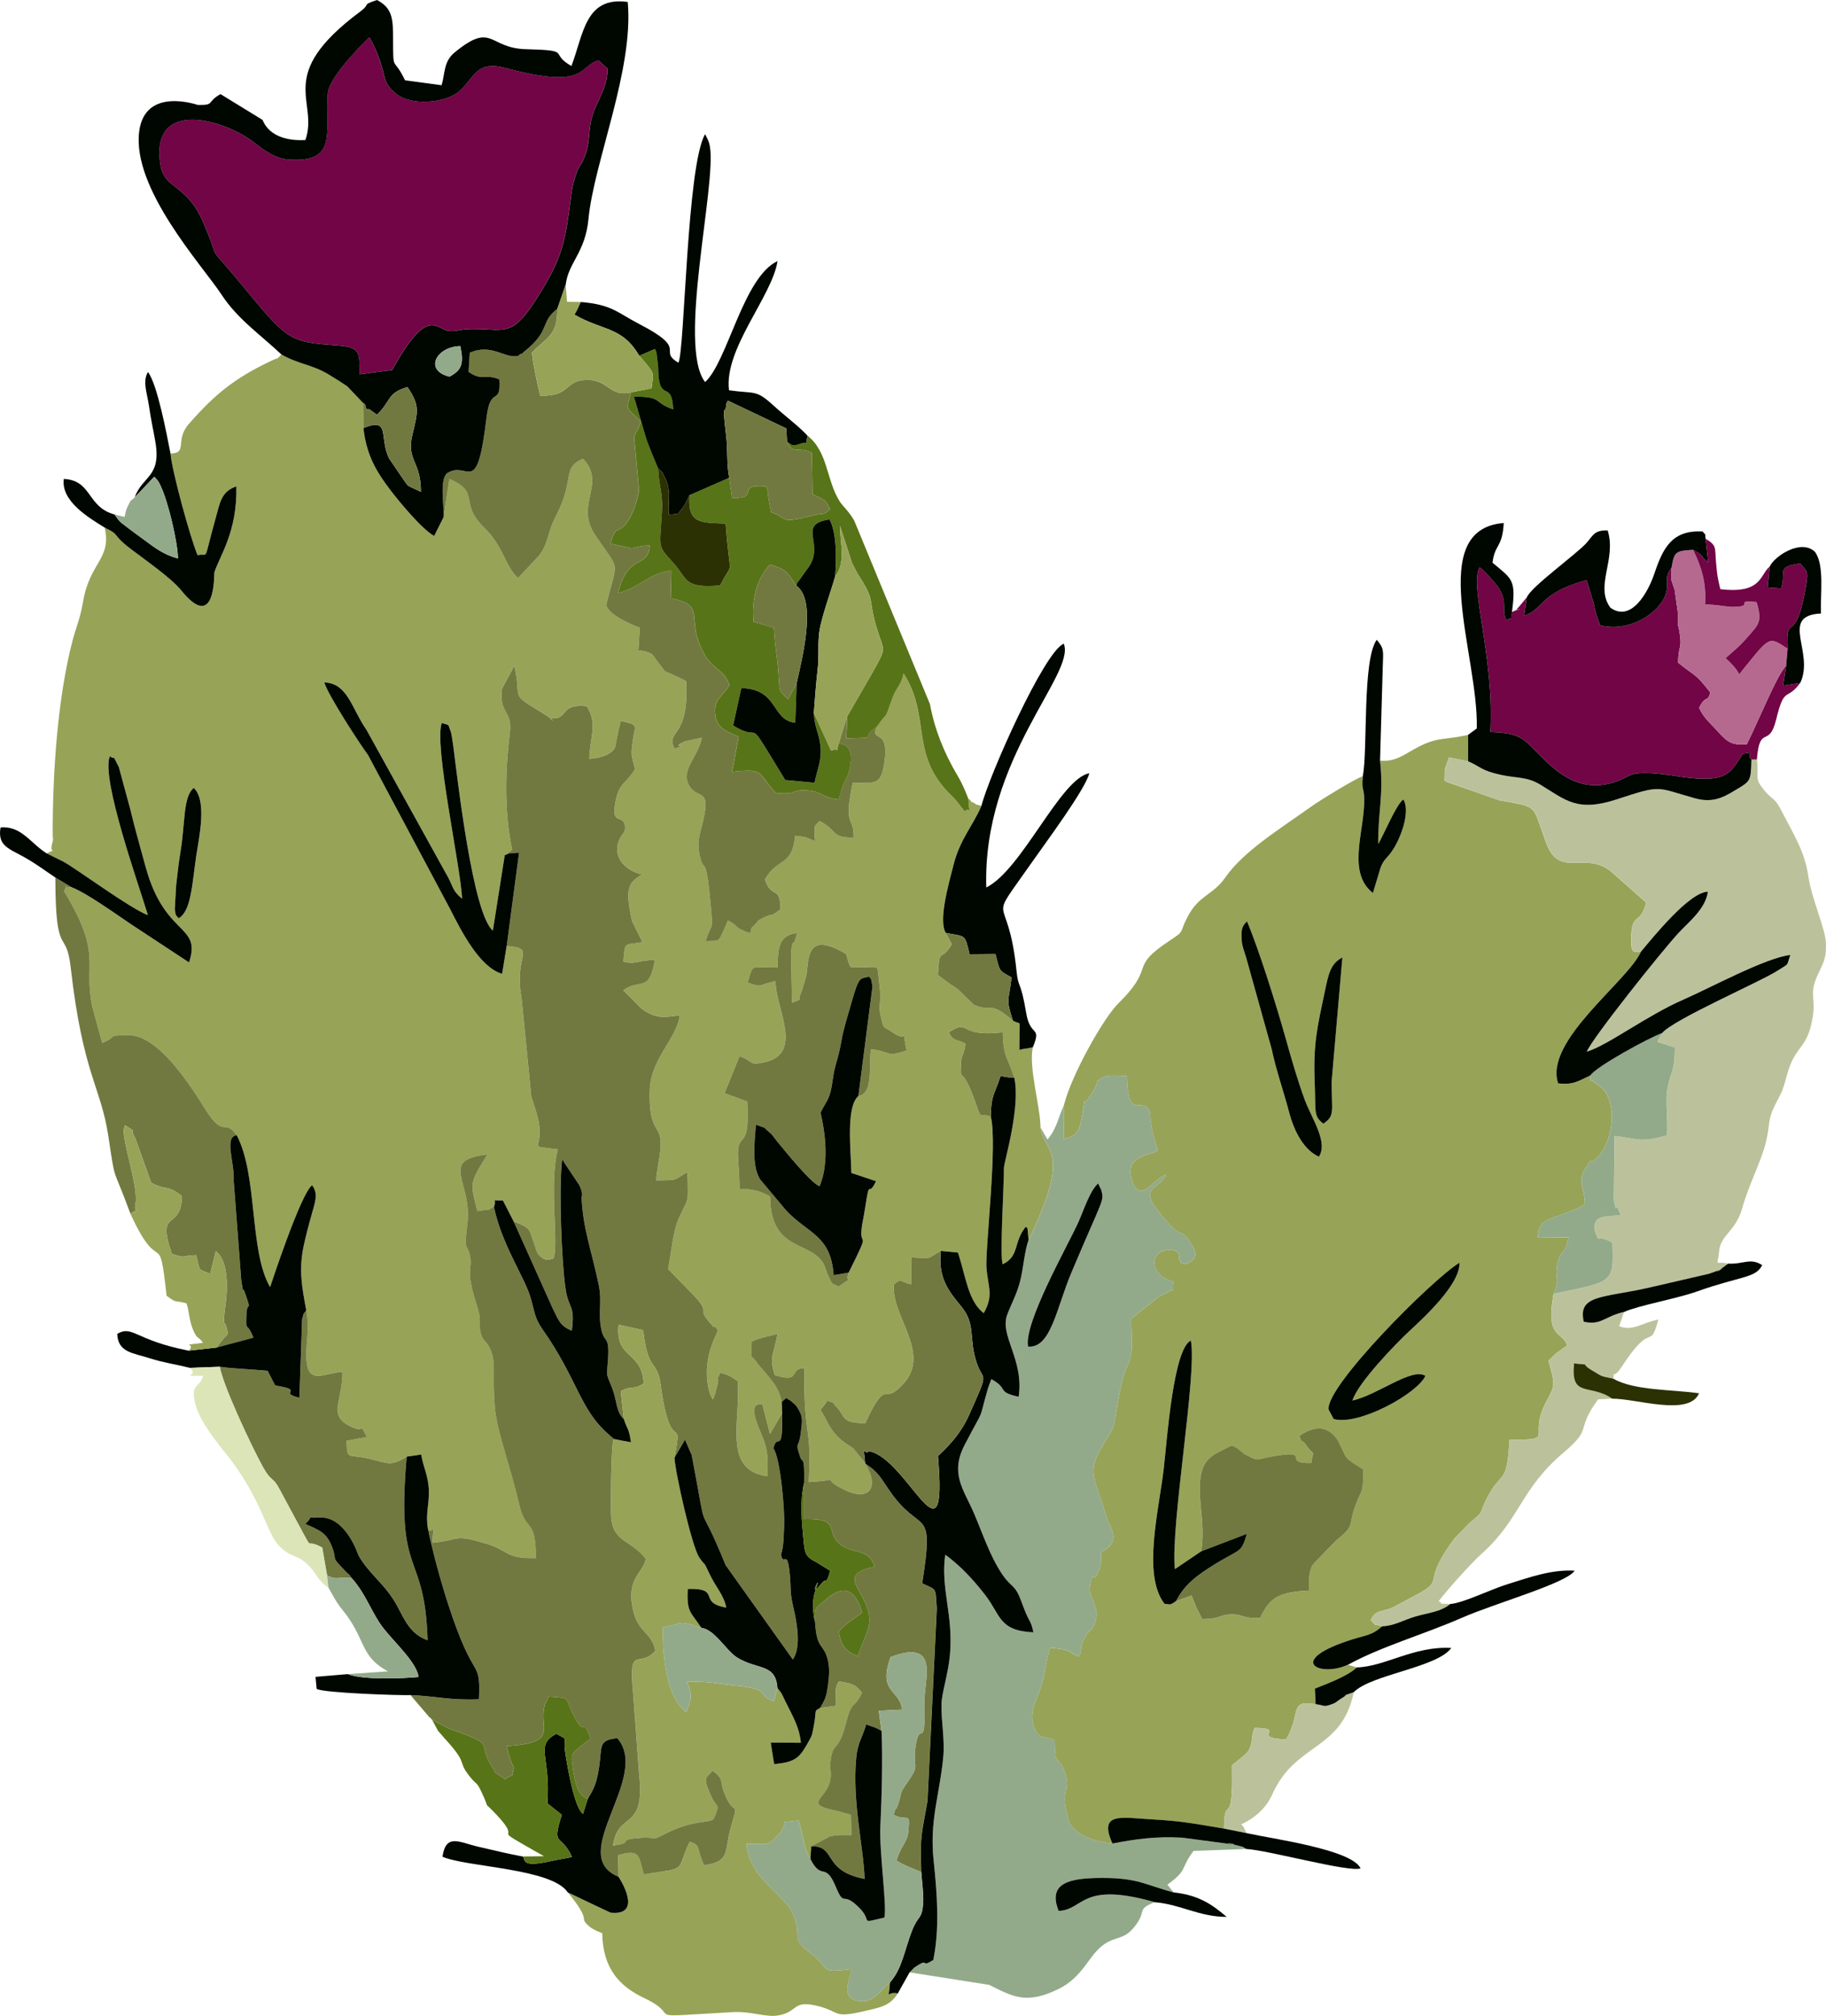 <?xml version="1.0" encoding="UTF-8"?> <svg xmlns="http://www.w3.org/2000/svg" id="_Слой_1" data-name="Слой 1" viewBox="0 0 1207.39 1332.38"><defs><style> .cls-1 { fill: #2c3103; } .cls-1, .cls-2, .cls-3, .cls-4, .cls-5, .cls-6, .cls-7, .cls-8, .cls-9, .cls-10 { fill-rule: evenodd; } .cls-2 { fill: #587418; } .cls-3 { fill: #720546; } .cls-4 { fill: #727940; } .cls-5 { fill: #dbe5b8; } .cls-6 { fill: #bbc29b; } .cls-7 { fill: #97a357; } .cls-8 { fill: #93aa8a; } .cls-9 { fill: #b6698f; } .cls-10 { fill: #000700; } </style></defs><path class="cls-7" d="M112.74,299.78c1.05,11.96,13.16,55.88,17.91,67.21,7.81-1.99,3.32,6.38,11.76-23.83,3.1-11.06,3.74-18.13,13.9-21.71,.7,30.06-11.19,46.18-14.56,56.93-.2,.63,1.05,40.25-21.86,11.9-6.6-8.18-23.53-19.94-33.26-27.33-13.45-10.23-6.39-8.97-17.42-14.26,4.74,20.77-9.8,22.8-14.25,48.76-2.03,11.9-4.55,16.64-6.97,25.87-9.9,37.76-13.25,87.87-13.14,127.93,.02,5.16,.77,1.82-.52,6.98-1.99,7.98,6.21,1.01-3.5,5.81l10.82,5.33c8.5,4.51,44.25,31.03,56.15,35.51-5.62-18.91-31.27-90.45-25.19-105.04,4.57,3.24,.76-2.87,6.01,7.24l7.56,27.94c3.06,12.77,6.47,24.75,10.06,37.85,12.83,46.9,37.26,37.6,28.77,63.25l-38.74-25.5c-9.97-6.67-28.86-20.33-38.9-24.2-7.98,.87-1.03-4.26-5.03,2.52,25.78,42.75,12.7,46.7,18.59,76.24l6.63,24.1c11.52-4.51,1.07-4.94,17.65-5.05,19.55-.15,41.15,33.83,50.14,48.32,13.08,21.04,12.66,5.84,21.14,17.8,14.1,26.67,8.13,76.57,22.1,100.36,0-.02,20.18-61.88,27.75-67.34,4.11,5.44,2.27,10.45-.39,19.68-1.79,6.21-3.7,13.75-5.09,19.96-3.61,16.46-1.01,28.75,1.66,43.2,2.71,14.34-1.42,23.96,.44,35.49,2.06,12.84,12.05,5.69,23.42,4.97,.06,19.7-9.66,28.34,4.63,35.71,11.74,6.08,5.4-4.07,11.54,7.33l-13.45,2.53c.37,13.53,.41,8.31,15.17,11.9,13.27,3.24,13.8,5.03,24.62-1.38l9.6-1.4c1.23,8.2,4.7,13.77,5.03,23.57,.33,9.77-2.32,15.33-.61,25.36,3.52,5.31,4.42-8.03,3.04,9.36,19.64-1.88,13.12-5.97,35.44,.53,15.11,4.4,12.55,10.15,32.99,9.58-.07-27.37-6.69-16.7-10.87-34.65-5.88-25.39-14.96-49.28-16.25-64.74-1.82-21.62,.83-29.08-2.62-37.52-3.56-8.74-5.45-4.64-7.24-14.28-1.4-7.57,2.08-2.8-2.62-17.64-7.19-22.72-2.12-21.6-3.98-30.98-1.73-8.62-4.22-1.22-1.73-21.3,3.45-27.61-19.46-42.05,13.32-45.65l-3.02,4.9c-9.1,14.52-7.81,15.81-3.7,32.54,12.77-1.99,4.31,.35,10.89-2.82,2.34-5.69-2.87-4.05,5.93-4.28l7.08,13.84c12.24,4.75,9.79,4.66,13.99,15.74,1.14,3,.96,5.42,4.61,8.14,3.48,2.6,6.12,1.07,6.12,1.05,.22-.55,1.14-.13,1.68-.37,3.69-9.57-3.21-48.93,2.86-72.13-22.61-3.1-7.89,1.79-13.27-21.05-.96-4.11-3-9.56-4.26-13.69l-6.51-65.77c-5.34-28.16,10.69-32.27-9.75-33.96l-3,18.45c-14.61-4.15-26.72-27.64-34.2-42.44l-54.46-102.17c-5.62-7.57-26.52-39.66-28.9-47.97,15.48,.39,18.13,17.43,27.81,31.26l52.21,94.3c5.49,9.2,4.02,11.63,11.08,17.38-.92-20.84-18.83-102.09-13.43-116.16,5.73,1.94,3.63-.02,6.03,6.03,.41,1.05,1.31,7.46,1.51,8.94,2.73,20.86,12.83,111.25,26.21,122.27l7.87-49.87,4.92-3.56c-5.55-25.89-4.44-54.38-1.6-76.94,1.97-15.77-7.41-12.62-5.18-29.54l8.18-15.09c5.18,22.04-3.45,17.78,15.98,29.6,17.97,10.91,3.87,4.68,9.25,5.01,10.65,.68,4.74-9.97,22.72-7.89,7.52,11.78,1.79,21.32,1.62,34.76,7.35-.55,14.56-2.74,17.03-7.48l2.56-13.03c.15-.63,.59-1.03,.7-2.29,.11-1.27,.33-1.62,.79-2.29,11.37,2.82,9.34,2.16,7.8,12.22-1.81,11.74-.77,10.38,1.31,19.5-3.81,7.61-9.79,9.01-12.11,18.39-5.2,20.95,4.7,10.34,5.62,19.72,.41,4.11-2.36,4.92-4.02,9.08-5.38,13.6,8.39,21.62,15.17,22.41-7.54,5.53-12.09,6.51-6.58,31.02l6.89,13.88c-12.22,2.29-11.52-.94-12.64,12.83,8.03,2.17,8.61-.7,20.88-1.07-3.81,22.54-9.93,11.78-20.9,20.09l11.9,11.96c9.6,7.11,14.87,5.99,25.47,4.57-1.77,15.02-19.11,28.71-19.79,48.93-.79,23.2,4.39,24.07,6.32,29.93,2.64,8.02-1.75,20.62-2.1,30.22,15.22-.07,10.61,.09,20.68-5.42,.66,23.51,.53,15.85-6.23,31.59-3.5,8.16-4.74,23.22-6.63,32.42l18.26,18.8c10.12,11.28-.15,6.12,10.19,17.69,5.4,6.06-1.81-3.87,4.5,3.89-.9,3.74-11.74,20.03-5.33,42.04l1.9,3.82c.41-.59,.66-1.49,.85-1.99,.17-.5,.59-1.38,.77-2.01l1.64-6.25c1.23-5.09-1.66-.98,1.79-7.39,6.32,1.68,6.87,2.47,11.48,5.55,1.97,26.37-10.17,58.9,19.57,62.79,.5-11.98,.35-18.08-4.04-27.88-10.39-23.31-.37-18.89,.74-19.81l5.03,19.81,8.03-13.69-.22-7.54c-2.12-9.51-5.66-12.66-10.73-19.11l-3.59-4.18c-.37-.5-.94-.92-1.29-1.47-6.39-9.58-4.35,.02-4.28-15.09,7.08-2.99,9.09-3,17.12-5.05-2.36,13.53-5.8,14.83-1.82,27.24,17.97,5.69,8.94-4.72,19.5-4.55-.42,47.62,4.99,35.36,3,75.21,25.98-1.36,4.57-4.2,23.51,5.12,16.03,7.89,23.55-1.03,13.86-17.21l-.15-.04c-.55-.61-1.16-2.51-1.44-2.04l-6.32-7.87c-2.16-1.92-11.54-5.64-17.53-18.02-5.49-11.35-5.51-4.37,.18-13.66,6.73,2.3,2.17-.09,6.87,5.01,4.79,5.2,2.67,10.08,18.35,9.75,.72-1.6,4.07-8.57,5.05-10.26,9.86-16.88,7.48-1.66,20.23-15.87,18.48-20.57-8.66-44.8-6.36-65.61,5.57-4.07,2.93-1.97,11.35,.07v-17.78c15.35,.5,8.9,1.55,19.61-4.31l11.3,1.07c5.29,15.87,6.65,31.99,17.05,40.06,6.58-11.67,3.06-16.73,1.86-29.23-1.14-11.98,7.54-82.93,2.78-100.92-8.9-2.08-5.9,2.41-10.3-9.84-9.49-26.32-10.03-10.74-9.36-24.97,.31-7.1,1.6-3.69,2.95-13.12-6.34-3.5-7.98-1.31-11.04-7.57,14.69-9.43,5.14,3.65,35.7,.02,.24,16.46,3.59,17.08,7.57,29.78,4.46,19.65-6.84,56.17-6.8,59.86,.11,10.95-2.93,59.65-.76,63.63,11.17-5.42,6.8-14.3,15.15-24.75,.37,.5,1.16,.46,1.22,1.38l.7,7.33c.52-.61,1.01-2.49,1.2-2.08l4.33-9.77c21.41-48.72,4.24-46.88,2.4-62.44-.17-14.3-8.05-39.92-5.05-53.06-5.25,1.24-4.66,.63-8.92,1.71l.13-17.45-4.39-1.75c-.64-.37-1.29-1.11-1.66-1.44-14.23-12.13-12.83-3.91-24.33-9.25l-7.81-7.57c-3.04-3.15-1.93-1.97-5.58-4.59-.48-.33-1.14-.7-1.62-1.03l-8.64-6.39c1.11-19.59,1.57-7.7,9.23-20.4l-3.98-7.43c-5.03-8.02,1.73-31.85,4.99-44.65,4.46-17.47,12.49-25.37,18.54-39.29-9.44-2.73,.94,1.12-5.51-2.21-.37-.2-1.36-.37-1.64-1.22-.29-.87-1.05-.92-1.58-1.38,1.09,16.09,2.06,3.8-2.4,8.46-3.52-4.24-5.33-7.26-8.11-9.88-29.03-27.46-13.6-52.15-32.27-81.33-1.73,8.31-4.81,9.01-7.48,16.51-5.97,16.81-2.23,6.93-10.19,18.82-4.66,11.09,9.16-.96,4.87,25.25-2.3,14.04-7.45,11.56-20.73,11.61-6.39,30.68,.9,21.42,.61,36.19-15.33,.35-9.91-4.35-22.58-10.89-2.76,3.39-4.29,1.84-2.87,13.32-7.26-2.71-3.45-2.36-13.18-3.57-2.19,21.12-11.52,13.78-20.05,29.03,4.9,13.73,9.97,2.95,10.32,19.64-7.96,5.92-4.52,2.32-10.04,4.92-7.3,3.47-3.5,2.3-8.77,7.06-1.66,1.47,2.06,6.14-7.87,1.11-3.26-1.66-1.84-2.41-8.09-5.77l-2.47,5.99c-4.11,8.26-2.23,7.43-12.27,7.7,3.5-12.22,4.98-5.62,3.69-19.94-3.69-41.26-4.44-22.78-7.52-36.45-1.6-7.15-.96-11.06,.85-17.91,7.81-29.56-2.06-17.88-8.16-28.91-5.57-10.1,6.39-18.8,8.62-31.2l-11.06,2.3c-11.76,5.51,4.85,.96-7,4.9-6.3-12.48,9.91-6.01,7.67-44.65-.52-.37-1.33-.72-1.7-.9l-3.46-1.68c-13.25-6.14-6.91-2.06-12.07-8.13-5.57-6.58-3.45-8.24-14.39-9.62l.96-14.96s-21.03-7.54-22.17-15.17c7.56-31.02,9.55-20.97-7.24-45.94-13.99-20.77,7.72-33.74-8.13-50.57-14.41,6.28-4.83,12.86-18.08,38.29l-1.71,3.46c-3.67,8.66-3.81,15.77-9.62,22.67l-13.49,14.47c-8.48-7.35-9.79-21.08-22.34-33.21-17.38-16.77-2.16-23.5-23.07-32.27l-3.85,25.04-6.25,12.57c-7.87-4.16-22.98-22.5-28.42-29.6-9.16-11.94-16.33-23.13-18.37-41.7l-.17-16.53-10.5-11.04c-3.37-2.32-8.42-5.49-12.38-7.89-10.96-6.62-19.53-6.56-31.14-13.19-4.09,4.22-.87,1.42-6.82,4.26-24.16,11.46-37.17,21.99-54.47,41.76-9.44,10.8-.35,19.28-12.07,19.5m5.31,307.17c-2.29-3.22-1.38-.17-2.47-5.8l.9-15.96c.88-7.85,1.66-15,2.91-22.45,3.15-19.06,1.58-36.17,8.74-41.96,8.97,8.55,3.43,32.89,1.66,44.85-2.76,18.7-3.35,36.88-11.74,41.32Zm449.53,117.48c-8.37,7.08-4.9,36.03-4.63,50.86l16.27,5.4c-5.36,11.78-4-3.46-7.17,17.51l-1.05,6.32c-5.51,25.97,7.37,2.01-9.86,36.62-2.99,8.85,5.31,.54-6.6,9.25-6.43-3.06-3.8-1.44-7.15-7.57-1.03-1.88-1.44-5.4-3.61-8.68-9.21-13.88-34.37-7.5-34.65-43.34-5.95-3.3-10.45-4.9-20.18-5.07,0-7.52-.41-12.24-.9-19.2-1.23-17.25,4.99-8.57,6.12-23.68,.29-4.05-.04-10.71-.02-14.8l-15.13-5.49,9.91-24.44c9.32,2.99,5.68,6.49,16.81,3.93,26.11-6.01,6.73-36.07,7.08-53.59-12.88,2.64-7.57,4.55-18.48,1.03,4.04-14.08,1.94-9.36,19.88-10.14-.07-14.04,1.42-21.29,12.73-22.74-2.75,12.44-2.32,.81-3.91,12.84l.61,33.21c8.16-3.21,2.8,.17,6.41-7.54,.2-.4,2.73-9.12,2.84-9.56,2.06-8.75-.94-28.71,20.88-18.06,8.81,4.29,4.02,2.14,8.61,11.65l17.36,.35c.31,.79,.61,1.71,.77,2.43l1.6,15.22c-.09,6.61-1.31,8.46,.46,15.68,1.99,8.11,1.53,5.23,7.06,9.16,12.35,8.75,5.82-5.81,9.75,12.29-13.8,4.88-10.78,.55-23.48-.81-1.73,10.45,1.86,29.41-8.35,30.96Z"></path><path class="cls-7" d="M912.51,502.73c2.51,22.93-1.42,34.22-1.22,55.16,3.78-6.27,12.03-26.59,16.68-29.47,4.46,7.68-1.05,23.37-6.06,31.77-4.29,7.21-6.73,7-9.05,13.29l-5.07,16.79c-16.92-13.27-6.23-39.29-5.79-59.73,.24-11-1.97-6.89-.85-17.6-5.86,2.3-27.22,15.26-34.06,20.12-21.06,15.02-44.69,29.45-56.8,46.77-8.46,12.13-17.34,11.55-24.92,25.91-5.9,11.17-1.57,9.16-11.35,15.57-28.86,18.89-8.86,16.62-34.39,41.69-10.15,9.99-31.24,47.73-36.08,67.25l-.18,22.69c6.21-2.49,9.64-1.47,12.13-15.22,3.52-19.5-1.95-.53,8.07-17.78,4.09-7.04-.66-3.98,4.9-7.37,4.42-2.71,10.49-1.42,16.68-1.36,.55,31.22,10.63,11.78,15.35,24.09,.2,10.58,2.86,16.6,5.07,25.23-6.06,3.24-22.67,3.87-16.97,19.96,5.47,15.5,13.95-1.18,22.34-4.22-3.43,9.43-17.77,7.89-5.84,23.2,18.65,23.96,13.53,9.38,21.87,21.54,4.74,6.91,5.14,11.39-2.82,14.41-9.29-.13,1.2-10.03-12.13-9.21-11.5,.68-13.03,16.27,3.8,20.88-1,9.66,1.84,2.89-3.76,7.1l-3.32,1.6c-.5,.28-1.25,.5-1.77,.79l-18.94,14.98c-.11,7.35,1.07,17.89-.28,24.46-2.45,11.72-3.83,.76-10.23,40.4-1.64,10.21-3.8,11.15-8.46,19.04-11,18.58-4.98,20.66,1.75,44.76l2.06,5.84c.22,.5,.68,1.12,.9,1.58,3.93,7.91,3.21,12.77-3.23,16.79l-2.47,1.03c-.17,6.65,.55,7.67-1.73,13.14-4.66,11.09-3.46-5.58-5.97,12.09,1.49,7.33,7.39,13.64,3.21,23.02-2.52,5.64-2.76,2.01-6.45,9.03-3.72,7.09-.9,6.19-3.65,12.18-8.2-2.82-3.41-4.66-19.26-5.77-5.18,19.85-1.79,16-9.12,34.33-1.71,4.28-4.09,10.58-1.58,17.27,3.65,9.75,5.2,5.88,13.8,9.33,.35,20.14,2.19,8.02,6.71,21.12,4.07,11.79-1.12,9.69,.26,22.13,.04,.37,2.05,9.34,2.43,10.25,4.42,10.47,19.09,13.73,28.84,14.93-9.56-21.1,6.25-17.05,25.89-15.96,20.99,1.16,28.23,2.87,47.86,6.08,.2-24.97,6.1,2.95,5.29-41.87,2.43-2.21,9.36-7.11,10.74-9.4,3.54-5.93,1.51-8.94,4.2-15.33,22.13,.2-3.7,6.47,20.82,7.67,10.3-17.19,1.47-26.44,19.52-23.31l-.48-10.25c7.91-3.19,21.67-8.2,27.72-14.04l-5.79-1.75c-18.96,8.75-42.18-2.8,3.54-16.94,8-2.49,12.9-2.71,18.93-8.46-6.95-2.19-2.84,.53-7.41-4.05,2.91-7.33,7.21-5.05,14.96-8.68l18.15-9.73c15.48-8.96,.44-6.82,22.46-35.94l9.9-10.12c10.12-8.22,5.49-4.99,11.5-16.6,9.56-18.41,13.21-7.83,14.69-38.13,32.21-.41,11.11-1.07,24.62-25.76,6.01-10.93,5.25-11.46,1.23-26.61,1.47-1.42,3.45-3.54,5.1-4.92l7.3-5.18c-3.48-9.56-14.61-4.51-9.03-34.09,4.87-11.5,.15-9.55,2.76-20.51,2.43-10.19,4.59-4.09,7.09-16.75l-20.38,.26c.88-12.11,5.73-11.39,19.48-16.79,.13-.06,5.34-2.14,5.66-2.29,3.69-1.7,3.48-1.31,6.08-3.19-.17-11.19-5.31-14.82,.28-23.51,6.89-10.71,.66-.46,7.78-7.26,10.82-10.34,13.97-37.08,2.41-46.79l-2.91-2.03c-4.5-3.89-4.05,.39-3.96-5.44-7.37,3.34-10.98,6.52-21.36,5.23-9.34-28.12,45.81-67.06,54.79-87.02-3.91-.48-7.39,3.61-6.28-12.33,.92-13.23,6.06-5.6,9.75-20.18l-20.95-18.5c-18.26-17.78-35.94,4.13-45.15-20.9-9.77-26.5-4.52-23.13-31.14-28.23l-34.41-12.02c-.39-.24-1.16-.68-1.7-1.1,.18-10.62,.39-7.11,2.95-15.15l12.68,2.52v-17.43c-15.2,3.43-19.9,1.31-32.32,7.65-9.91,5.05-15.2,10.36-25.93,9.38m-88,106.2c8.09,18.98,19.83,56.72,25.73,77.81,3.67,13.08,7.78,27.51,12.57,40.41,4.4,11.83,15.61,27.96,9.25,37.41-9.32-4.31-15.98-15.33-19.74-29.65-3.69-13.95-8.77-28.34-11.43-41.35l-17.01-60.94c-1.12-3.78-2.56-7.02-2.86-11.04-.63-8.4,.77-9.64,3.48-12.64Zm50.48,133.77c-6.65-5.35-4.87-7-5.69-27.61-1.03-25.25,1.71-36.14,6.67-59.78,2.43-11.61,3.81-18.45,11.63-22.5l-7.13,82.25c.15,20.44,2.23,22.39-5.47,27.64Zm19.24,182.98c16.55-3.56,39.47-22.1,48.25-16.31-5.09,11.59-43.95,33.17-60.65,28.56l-3.3-6.25c-2.38-15,68.2-85.9,86.5-97.1,.53,14.43-24.05,36.73-33.5,45.52-8.31,7.74-33.54,33.71-37.3,45.57Zm-99.98,99.68c2.52-17.32-1.31-29.36-.96-42.85,.48-19.24,8.51-20.71,21.14-27.11,4.2,1.62,4.51,2.71,5.6,3.43,7.04,4.59-3.17-.7,4.74,3.24,7.43,3.7,5.58,2.65,14.02,1.03,31.64-6.12,7.13,4.51,28.21,3.85,1.42-10.32,2.89-2.76-4.13-12.73-2.54-3.63-1.25,1.58-3.8-5.18,8.4-5.6,17.42-8.18,24.9,1.99,.39,.52,.72,1.18,1.03,1.73l4.85,10.03c2.45,3.15,8.5,6.47,11.63,8.42-.17,17.64-1.36,12.72-5.49,24.46-4.75,13.47,.39,12.14-12.9,22.89l-13.49,13.89c-4.2,5.97-.52-1.62-2.78,4.48-1.58,4.22-1.18,9.64-1.35,14.34-19.98,1.12-25.58,4.28-32.29,18.12-13.16,.39-10.52-2.45-18.91-2.32-8.81,.13-6.1,2.87-19.37,3.11l-3.15-6.28c-1.68-3.56-2.73-6.28-3.87-9.38l-10.25,3.72c-4.22,2.89-3.76,2.21-7.68,1.79-14.8-18.96-3.61-62.31-.5-89.21,2.16-18.76,6.3-79.21,17.93-84.79,4.35,21.43-13.56,122.46-10.54,151.11l17.4-11.78Z"></path><path class="cls-8" d="M703.57,730.24c-3.76,8.02-4.61,15.46-10.96,22.91l-4.57-7.89c1.84,15.54,19,13.71-2.4,62.42l-4.33,9.77c-.2-.41-.68,1.49-1.2,2.1-2.65,7.44-3.34,17.32-5.25,25.87-2.1,9.34-6.56,16.99-8.97,23.81-4.9,13.78,11.26,29.34,7.68,53.94-14.98-3.19-6.32-5.29-18.1-11.65l-2.14,5.88c-7.21,24.9-.96,9.75-15.44,37.46-9.88,18.93-.88,29.32,5.79,44.63,5.6,12.86,10.73,28.95,19.17,41.3,6.04,8.83,8.27,6.03,12.51,17.86,5.4,15,5.97,11,7.94,20.22-22.87-1.05-21.6-11.31-31.66-24.4-7.15-9.27-16.24-19.39-26.63-26.94-3.19,22.54,5.47,39.75,3.11,66.12-1.14,12.68-5.44,25.21-5.6,32.66-.28,11.09,2.32,23.37,1.14,35.47-2.43,24.62-9.14,41.45-6.32,68.02,2.34,22.06,4.02,44.69-.22,65.61-9.47,5.93-1.49-2.4-12.57,5.03l-3.13,3.19,52.58,8.26c15.54,7.68,24.38,13.19,45.67,2.86,17.03-8.27,20.14-22.93,30.79-29.91,7.92-5.16,12.66-2.75,19.5-11.13,8.92-10.96,.92-11.46,13.4-16.42-.76-.29-1.68-.57-2.29-.74-46.55-12.62-44.28,5.71-61.05,6.49-7.48-18.65,7.32-21.76,28.6-21.82,24.03-.04,28.91,4.75,47.44,9.58l-4.16-5.12c14.04-10.21,8.15-10.3,17.32-22.32l34.74-1.29c-3.28-1.93,.07-.85-7.06-2.62-14.3-3.5,8.11,1.11-4.77-.81l-30.41-4.02c-17.65-.94-29.85,.77-46.13,3.87-9.75-1.22-24.42-4.48-28.84-14.95-.39-.9-2.4-9.88-2.43-10.25-1.38-12.44,3.81-10.34-.26-22.13-4.52-13.1-6.34-.96-6.71-21.12-8.61-3.45-10.15,.42-13.8-9.32-2.51-6.69-.13-12.99,1.58-17.27,7.33-18.34,3.94-14.49,9.12-34.33,15.85,1.12,11.06,2.95,19.26,5.77,2.75-5.97-.07-5.09,3.65-12.16,3.69-7.04,3.93-3.41,6.45-9.05,4.18-9.38-1.71-15.68-3.21-23.02,2.52-17.67,1.31-.98,5.97-12.09,2.29-5.47,1.57-6.49,1.75-13.14l2.45-1.03c6.43-4.02,7.15-8.88,3.22-16.79-.22-.46-.68-1.07-.9-1.57l-2.06-5.86c-6.73-24.11-12.75-26.19-1.75-44.76,4.66-7.87,6.82-8.83,8.46-19.04,6.39-39.62,7.8-28.66,10.23-40.39,1.35-6.56,.17-17.08,.28-24.46l18.94-14.96c.52-.31,1.27-.52,1.77-.81l3.32-1.6c5.6-4.2,2.76,2.56,3.76-7.1-16.83-4.61-15.28-20.18-3.8-20.88,13.32-.79,2.84,9.08,12.13,9.23,7.96-3.04,7.56-7.52,2.82-14.43-8.35-12.14-3.23,2.41-21.87-21.54-11.92-15.3,2.41-13.75,5.84-23.2-8.39,3.04-16.86,19.72-22.34,4.22-5.69-16.09,10.91-16.71,16.97-19.96-2.21-8.62-4.87-14.65-5.07-25.23-4.72-12.31-14.8,7.15-15.35-24.09-6.19-.06-12.25-1.35-16.68,1.36-5.57,3.41-.81,.33-4.9,7.37-10.03,17.25-4.55-1.71-8.07,17.78-2.49,13.77-5.92,12.73-12.13,15.22l.18-22.69Zm-23.77,159.79c-2.93-15.55,25.8-65.83,33.25-82.21,3.17-6.98,7.72-21.21,13.08-25.61l2.01,4.2c2.1,7.83,1.7,4.02-19.72,54.79-9.9,23.46-13.49,50.05-28.62,48.84Z"></path><path class="cls-6" d="M1085.03,629.02c8.2-9.75,32.05-39.42,44.25-39.66-1.47,11.43-12.73,20.03-19.52,27.4-11.44,12.42-57.02,69.57-60.54,78.32,13.73-4.02,39.57-23.83,64.08-34.48,16.46-7.13,54.66-27.83,70.53-29.41-2.91,7.96,0,4.9-8.86,10.6-10.89,7.02-68.96,32.27-75.98,41.04l-3.1,5.79,11.54,3.76c.06,16.33-2.47,15-4.61,25.93-2.01,10.34,.39,20.84-.55,32.23-19.33,4.97-17.67,2.1-34.68,.33l-.5,42.03c2.8,13.34,.24-2.08,4.61,10.38-13.82,.59-18.24,1.14-17.06,10.21,3.69,10.21-.09,1.09,11.54,7.87,1.01,27.28,.37,25.62-38.85,33.74-5.58,29.58,5.55,24.53,9.03,34.09l-7.3,5.16c-1.68,1.38-3.65,3.52-5.12,4.92,4.02,15.17,4.77,15.68-1.22,26.63-13.51,24.69,7.59,25.36-24.64,25.76-1.47,30.28-5.12,19.72-14.67,38.13-6.03,11.59-1.38,8.39-11.5,16.59l-9.9,10.12c-22.02,29.14-6.98,27-22.48,35.96l-18.13,9.73c-7.76,3.63-12.07,1.35-14.96,8.66,4.57,4.61,.46,1.86,7.41,4.07,7.78-.18,14.28-4.17,21.91-6.43,8.37-2.49,16.79-2.99,23.22-8.33-9.73-.5-3.54,.7-7.68-1.92,5.33-7.04,21.49-25.14,28.53-31.44,25.51-22.76,25.16-42.31,54.24-66.9,19.66-16.64,7.11-13.64,22.61-35l9.42-.46c-15.13-10.28-27.64-.09-25.27-23.33,12.99,1.57,2.6-.94,11.81,4.61,7.63,4.59,5.47,3.61,14.12,5.49,.77-6.98-.88,1.99,6.04-8.59,20.18-30.79,17.69-8.92,23.77-30.46-10.63,1.9-16.86,8.05-25.95,4.4l2.58-7.57c.15-1.12,.74-1.35,1.12-1.99-13.91,3.13-15.15,9.1-27.07,6.62-4.16-17.84,12.57-15.72,42.39-22.37l40.3-9.31c.24-.09,4.79-1.66,5.55-2.03,10.34-4.99-7.7,4.92,3.65-2.06l3.54-2.65c-9.21-2.21-7.08,3.41-5.95-8.44,1.01-10.63,11.11-12.97,15.33-28.42,4.07-14.87,12.51-30.65,15.59-43.42,2.87-11.92,1.12-14.76,5.8-24.1,4.57-9.1,4.92-8.33,8.03-19.92,5.71-21.19,13.69-16.68,17.18-39.03,1.95-12.62-2.4-14.72,2.86-26.67,3.65-8.26,6.04-10.71,5.88-20.95-.15-10.5-9.27-28.73-11.79-45.61-2.43-16.33-10.12-27.94-16.81-41.15-5.8-11.54-5.9-7.41-12.49-15.44-6.58-8-3.11-7.85-4.59-20.05h-3.59c-.39,14.87-.52,14.15-11.26,20.64-7.94,4.79-14.85,8.11-26.11,4.99-25.86-7.17-21.41-9.23-51.23,.57-26.72,8.77-33.91,.74-51.08-9.64-8.92-5.38-15.77-4.13-26.28-6.47-12.88-2.87-12.83-5.14-21.36-8.96l-12.7-2.52c-2.56,8.04-2.75,4.53-2.93,15.15,.53,.4,1.29,.87,1.7,1.1l34.39,12.02c26.65,5.1,21.4,1.71,31.16,28.23,9.21,25.03,26.87,3.11,45.13,20.9l20.97,18.48c-3.7,14.58-8.85,6.97-9.77,20.2-1.11,15.94,2.38,11.85,6.3,12.33"></path><path class="cls-4" d="M333.76,565.21c5.53-2.03,.55-.92,9.45-1.58l-8.16,61.57c20.44,1.7,4.4,5.81,9.75,33.96l6.51,65.75c1.25,4.13,3.3,9.6,4.26,13.71,5.38,22.83-9.34,17.95,13.25,21.03-6.04,23.22,.85,62.58-2.84,72.15-.53,.22-1.47-.18-1.7,.37,0,0-2.62,1.55-6.1-1.05-3.65-2.73-3.46-5.14-4.61-8.14-4.2-11.08-1.75-10.98-13.99-15.74l25.58,56.96c4.46,9.31,5.42,12.16,12.94,15.39,2.21-17.97-2.03-13.45-4.24-28.21-2.43-16.31-4.5-65.68-2.19-84.81,.57,.59,1.23,.77,1.49,1.99l9.86,14.74c2.89,5.97,1.46,7.52,1.49,8.13,1,21.27,6.63,35,11.37,57.79,2.17,10.54-.15,17.47,1.25,27,1.95,13.16,6.16,4.63,4.81,22.91-.88,12.09-1.18,7.96,3,18.8,2.93,7.63,2.41,15.5,7.56,20.05l-2.03-18.5c8.7-4.35,7.8-.28,15.15-5.05-1.12-22.11-18.85-15.59-16.57-38.83l15.98,3.52c1.16,5.44,.41,2.49,1.25,7.44,3.24,19.11,8.53,13.62,10.49,28.42,6.71,50.4,15.04,16.97,9.18,48.43l7-11.89,4.44,10.3c11.78,61.92,1.86,22.39,22.39,72.68l44.49,62.38c5.34-8.15,3.04-22.7,.29-34.46-2.43-10.47-1.38-11.43-2.34-21.95-1.62-17.71-4.16-4.61-5.82-12.95,1.88-5.42,1.79-12.83,2.1-18.94,.5-9.8-2.36-44.38-7.11-51.25,2.51-11.13,6.39,5.57,5.75-23.24l-8.02,13.69-5.05-19.81c-1.11,.92-11.11-3.52-.72,19.79,4.39,9.82,4.53,15.92,4.04,27.9-29.74-3.89-17.6-36.43-19.57-62.79-4.61-3.1-5.16-3.87-11.5-5.55-3.45,6.41-.53,2.3-1.77,7.37l-1.64,6.27c-.2,.61-.61,1.51-.77,2.01-.18,.5-.44,1.38-.85,1.99l-1.9-3.82c-6.41-22,4.42-38.29,5.33-42.04-6.3-7.76,.9,2.17-4.5-3.89-10.34-11.59-.07-6.41-10.19-17.69l-18.26-18.8c1.9-9.2,3.13-24.25,6.63-32.42,6.76-15.74,6.89-8.09,6.21-31.6-10.06,5.53-5.44,5.34-20.68,5.44,.37-9.6,4.74-22.22,2.1-30.24-1.92-5.86-7.1-6.71-6.32-29.91,.7-20.22,18.04-33.91,19.79-48.95-10.58,1.42-15.85,2.56-25.45-4.55l-11.9-11.96c10.97-8.33,17.08,2.45,20.9-20.11-12.27,.39-12.84,3.26-20.88,1.09,1.12-13.78,.42-10.54,12.64-12.83l-6.89-13.89c-5.51-24.49-.96-25.49,6.58-31.02-6.78-.77-20.55-8.79-15.17-22.39,1.64-4.18,4.42-4.97,4.02-9.08-.94-9.4-10.82,1.24-5.62-19.72,2.32-9.38,8.29-10.78,12.11-18.39-2.08-9.14-3.11-7.78-1.31-19.52,1.55-10.06,3.58-9.4-7.81-12.2-.44,.66-.68,1.01-.77,2.27-.11,1.25-.57,1.68-.7,2.3l-2.58,13.03c-2.45,4.74-9.66,6.93-17.03,7.48,.18-13.43,5.9-22.98-1.62-34.76-17.99-2.08-12.05,8.57-22.7,7.89-5.38-.35,8.72,5.9-9.25-5.03-19.42-11.79-10.8-7.55-16-29.58l-8.16,15.09c-2.23,16.92,7.15,13.77,5.16,29.54-2.82,22.56-3.94,51.05,1.6,76.94l-4.9,3.56Z"></path><path class="cls-3" d="M237.71,247.41l21.58-2.87c24.18-43.51,28.84-26.43,38.06-25.76,4.66,.35,6.71-1.33,14.84-1.36,24.09-.06,26.63,6.85,47.32-27.64,12.86-21.49,14.5-33.15,17.75-57.61,.79-6.03,1.18-9.51,3.06-15.26,3.35-10.25,2.86-4.88,6.32-13.56,4.33-10.85,1.49-19.13,6.56-31.07,4.09-9.66,8.42-16.01,8.51-26.94l-6.03-5.46c-13.21,3.48-6.91,19.68-61.13,5.14-19.83-5.31-20.36,5.88-30.94,15.29-8.79,7.83-32.1,9.9-41.89,1.51-8.02-6.86-6.54-8.81-9.56-18.74-1.84-6.06-5.07-13.79-7.96-18.45-.77,.46-26.59,25.67-27.46,36.93-1.94,25.08,7,46.04-25.52,43.95-8.75-.57-16.64-6.1-22.8-11-19.11-15.26-69.57-30.68-62.33,14.69,2.52,15.89,17.19,12.33,27.99,37.1,13.82,31.71-.83,9.69,25.98,42.2,29.34,35.57,30.83,37.56,61.22,39.68,16.86,1.18,16.46,3.63,16.42,19.24"></path><path class="cls-7" d="M412.51,937.96c2.3,7.45,3,4.7,4.68,15.28-4.74-.87-8.94-1.64-11.33-2.16-1.95,3.81-1.94,41.69-1.77,49.35,.39,19.5,12.49,16.35,23.05,30.06-2.34,9.91-13.58,12.83-8.27,34.76,3.34,13.77,12.66,14.45,14.45,25.8-10.25,12.26-17.78-4.81-14.78,26.52l4.02,54.42c4.5,39.44-13.73,24.16-17.21,47.91,15.83-2.27,.65-3.87,18.15-5.12,12.49-.9,5.55,2.76,16.95-2.99,18.76-9.43,28.62-6.38,31.51-9.73,4.81-10.49,1.95-6.75-1.68-14.84-5.93-13.34-3.48-11.63,1-16.86,7.91,5.97,4.75,6.87,7.37,13.82,7.26,19.39,10.54,2.29,4.13,25.73-3.69,13.43,.18,20.66-17.19,22.98-5.51-12.09-1.73-12.97-9.45-15.61-9.88,20.57-.2,16.73-30.28,21.65-3.81-11.2-1.64-17.43-17.1-12.7l.26,14.21c3.91,6.08,14.43,25.76-5.25,23.74-.33-.02-28.2-13.36-28.34-13.43,17.4,20.99,5.66,15.72,15.33,23.39,.59,.48,3.08,1.71,3.58,2.01l3.85,1.6c.46,23.18,11.04,34.9,27.85,42.9,27.38,13.01-6.71,12.9,57.96,9.29,13.9-.77,22.41,3.94,31.72,1.95,12.33-2.64,8.33-10.3,25.56-5.88,14.45,3.72,9.49,8,29.19,3.48,12.46-2.87,17.84-3.67,23.2-11.98-8.31-1.73-5.88,6.19-5.22-7.22-5.64,3.78-10.15,14.12-20.95,12.24-11.55-2.03-6.34-12.51-4.18-21.03-23.15,2.65-13.12,.2-27.15-10.38-14.52-10.98-5.03-9.69-11.76-25.87-5.53-13.32-29.28-23.46-30.74-46.59,11.44-.24,13.29,2.08,19.74-4.66,11.83-12.4-3.87-8.42,14.6-10.72,2.84,7.61,3.34,18.3,7.85,25.38l.59-8.37,12.18-6.5c5.69-1.35,8.22-.9,14.32-.89l-.24-13.36-8.55-2.41c-24.47-4.92-7.56-7.41-5.12-20.73,1-5.46-.77-7.26,.42-14.28,1.9-11.33,4.88-3.7,9.8-22.85,4.26-16.59,5.51-9.31,10.78-20.46-4.66-5.79-6.25-5.99-15.48-7.5-3.08,6.19-1.51,6.71-1.75,16.14l-10.54,1.44c-4.55,2.49-2.01,.72-4.18,11.87-1.4,7.13-.79,5.64-4.7,12.55-5.29,9.32-8.77,11.43-21.51,12.7l-2.25-14.25,19.92,.13c-1.05-10.71-5.38-17.45-10.54-27.97-2.65-5.46-1.51-3.96-4.96-8.24l-2.38,8.74c-12.59-4.16-.53-7.98-25.04-10.28-13.01-1.22-16.84-2.89-32.51-2.62,3.94,7.87,3.13,12.29-.37,20.01-12.44-9.01-15.74-34.28-15.48-55.93,14.01-2.27,8.59-5.42,25.45,.31-6.89-10.69-9.82-9.92-8.94-25.71,22.8-.61,6.01,8.99,25.45,12.35-1.77-8.77-6.82-13.12-11.26-22.67-4.33-9.36-1.95-3.67-6.6-10.52-4.92-7.26-15.9-56.15-16.4-65.94,5.86-31.46-2.47,1.95-9.18-48.45-1.97-14.8-7.24-9.29-10.5-28.42-.85-4.96-.07-2.01-1.25-7.43l-15.98-3.54c-2.27,23.24,15.46,16.73,16.59,38.85-7.37,4.77-6.47,.68-15.17,5.05l2.05,18.48Z"></path><path class="cls-4" d="M282.92,1010.31c4.57,22.83,16,62.12,25.8,82.21,6.87,14.1,8.72,10.52,7.98,30.63-19.44,.77-28.79-2.14-45.19-2.76,.41,.55,1.01,1.24,1.31,1.62l11.35,13.29c.24-.44,.98,.98,1.53,1.36l10.61,5.58c34.7,12.48,17.3,7.61,29.65,26.59,2.89,4.46-.22,1.84,3.39,4.05,7.33,4.5,1.75,3.43,9.34,.44,1.95-9.23,.94-.98-2.86-16.05-.26-1.05-.66-2.06-.81-3.15,35.92-2.41,20.53-12.05,25.32-27.74l2.43-5.07c14.76,1.03,10.67,.5,15.5,10.39,9.58,19.68,5.92,.28,12.24,17.34l-7.26,5.62c-.37,.33-.98,.83-1.31,1.16-3.46,3.43-4.42,3.19-3.63,9.47,1.94,15.66,4.35,21.3,10.25,23.74,4.22-6.78,5.95-10.39,7.59-21.1,2.08-13.73-.9-17.73,12.03-19.09,22.43,25.95-34.13,77.46,.81,91.59l-.26-14.19c15.46-4.75,13.29,1.47,17.1,12.68,30.08-4.92,20.4-1.09,30.28-21.65,7.72,2.65,3.94,3.52,9.45,15.61,17.38-2.32,13.51-9.54,17.18-22.98,6.43-23.42,3.15-6.34-4.11-25.73-2.62-6.95,.52-7.85-7.37-13.82-4.48,5.23-6.95,3.52-1,16.86,3.61,8.09,6.47,4.35,1.68,14.83-2.89,3.35-12.75,.29-31.51,9.73-11.41,5.75-4.46,2.08-16.95,2.99-17.51,1.25-2.32,2.86-18.17,5.12,3.5-23.75,21.73-8.48,17.23-47.92l-4.02-54.42c-3-31.33,4.53-14.26,14.78-26.52-1.79-11.35-11.13-12.03-14.45-25.8-5.31-21.93,5.93-24.84,8.27-34.76-10.56-13.71-22.67-10.56-23.07-30.06-.15-7.67-.17-45.52,1.79-49.35l-3.1-2.76c-19.64-16.94-20.36-35.95-44.23-70.01-5.49-7.81-5.01-12.14-8.13-21.97-4.05-12.73-18.8-34.48-23.83-58.68-6.6,3.17,1.86,.83-10.89,2.82-4.13-16.73-5.42-18.02,3.7-32.54l3-4.9c-32.77,3.59-9.88,18.04-13.31,45.65-2.51,20.09,0,12.7,1.71,21.3,1.88,9.38-3.21,8.26,3.98,31,4.7,14.83,1.22,10.04,2.62,17.62,1.79,9.64,3.69,5.55,7.26,14.3,3.43,8.44,.77,15.89,2.6,37.5,1.29,15.46,10.38,39.35,16.27,64.74,4.16,17.97,10.78,7.28,10.85,34.65-20.44,.57-17.86-5.18-32.99-9.58-22.32-6.51-15.79-2.41-35.44-.53,1.38-17.4,.48-4.05-3.04-9.36"></path><path class="cls-4" d="M293.35,341.66l3.83-25.04c20.93,8.77,5.71,15.5,23.09,32.27,12.55,12.11,13.86,25.85,22.32,33.19l13.49-14.47c5.82-6.87,5.97-13.99,9.64-22.65l1.71-3.48c13.25-25.41,3.67-31.99,18.06-38.28,15.85,16.82-5.86,29.78,8.13,50.57,16.81,24.97,14.82,14.91,7.24,45.94,1.16,7.63,22.17,15.17,22.19,15.17l-.96,14.95c10.95,1.38,8.81,3.04,14.39,9.64,5.16,6.06-1.18,1.97,12.05,8.13l3.46,1.68c.39,.18,1.18,.52,1.71,.9,2.25,38.65-13.97,32.16-7.67,44.63,11.85-3.94-4.77,.63,6.98-4.9l11.06-2.3c-2.21,12.42-14.17,21.12-8.61,31.2,6.1,11.06,15.98-.65,8.16,28.93-1.81,6.84-2.47,10.76-.87,17.91,3.08,13.65,3.85-4.81,7.54,36.43,1.27,14.34-.18,7.72-3.69,19.96,10.03-.28,8.16,.53,12.27-7.72l2.47-5.97c6.25,3.35,4.83,4.11,8.09,5.77,9.93,5.03,6.21,.37,7.85-1.12,5.29-4.74,1.49-3.59,8.79-7.04,5.53-2.62,2.08,1,10.04-4.94-.35-16.68-5.42-5.9-10.32-19.65,8.53-15.22,17.86-7.89,20.05-29.01,9.71,1.22,5.92,.85,13.18,3.56-1.42-11.46,.09-9.92,2.87-13.31,12.66,6.52,7.24,11.24,22.58,10.89,.29-14.8-7-5.51-.61-36.21,13.29-.04,18.41,2.45,20.71-11.59,4.31-26.21-9.51-14.17-4.85-25.27-12.83,8.18,3.76,6.86-20.16,7.57l.53-14.43-5.58,17.97c.33,.15,12.26-1.07,6.65,19-.83,2.97-2.4,5.09-3.32,7.41-1.38,3.46-2.06,6.98-3.35,10.43-11.15-1.16-11.09-5.27-20.25-5.93-11.92-.88-6.16,3.06-21.23,1.6-12.48-12.81-6.21-16.49-28.9-13.9l4.28-23.2c-6.62-3.19-14.28-4.9-15.46-14.28-1.4-11.02,4.92-11.81,9.4-19.98-5.18-13.4-12.97-8.15-20.46-28.77-6.1-16.79,3.37-24.59-18.47-28.51l.5-18.3c-15.3,1.73-20.07,10.98-35.2,14.89,6.16-26.83,20.16-15.65,20.86-31.48-6.43,.04-8.81,1.51-12.2,1.81l-13.8-3c4.11-14.36,4.5-4.42,11.89-15.33,3.02-4.48,6.89-15.76,7-20.38l-3.11-34.26c.53-3.5,2.27-4.04,4.39-10.76-9.53-9.43-10.21-6.89-6.43-19.29-13.78,3.41-15.24-8.48-29.21-8.24-15.44,.24-10.06,11.02-30.83,10.43-2.19-8.68-4.28-18.06-5.55-28.32,9.34-10.21,17.05-10.74,16.79-29.1-11.98,9.23-3.91,14.17-22.3,28.62-.41,.31-1.49,1.77-1.79,1.27-.31-.52-1.22,.89-1.84,1.27-8.92,2.04-17.47-8.53-32.05-2.08l-.76,12.64c8.99,6.43,11.55,1.01,20.38,5.05,1.09,18.01-5.93,3.56-8.5,25.1-6.45,54.2-11.87,28.36-25.67,36.6-5.69,3.39-2.4,21.23-2.67,29.12"></path><path class="cls-10" d="M186.1,234.28c11.61,6.62,20.18,6.56,31.14,13.18,3.98,2.4,9.01,5.57,12.4,7.89l10.49,11.04c.5,.44,1.18,.54,1.42,1.42,1.64,5.99-.39,.04,4.42,3.96l3.28,2.36c9.66-9.36,6.52-14.34,20.18-18.32,8.27,12.27,7.02,15.87,3.21,31.79-4,16.64,5.79,17.29,5.69,37.52-10.97-5.38-7.24-2.25-12.81-9.97l-8.16-12c-6.98-13.77,1.22-27.64-17.06-20.23,2.05,18.57,9.21,29.76,18.37,41.7,5.44,7.1,20.55,25.43,28.42,29.6l6.27-12.57c.26-7.87-3.02-25.73,2.67-29.12,13.78-8.24,19.22,17.6,25.65-36.58,2.56-21.54,9.6-7.11,8.51-25.12-8.83-4.02-11.39,1.4-20.38-5.05l.76-12.62c14.58-6.45,23.13,4.11,32.03,2.08,.65-.39,1.55-1.79,1.84-1.27,.29,.5,1.4-.96,1.79-1.27,18.39-14.46,10.32-19.39,22.32-28.64l5.51-16.01c1.81-14.58,12.94-21.14,15.04-43.25,3.56-37.56,30.09-98.8,25.97-143.51-28.09-3.87-29.12,20.95-37.23,42.33-15.39-8.68,1.44-10.3-30.13-11.11-24.9-.63-21.91-18.54-47.2,2.23-7.26,5.97-6.17,13.82-8.53,21.58l-24.18-3.26c-7.78-16.31-7.85-4.48-7.89-26.74-.02-13.71-.24-20.86-10.65-26.32-10.82,3.65-3.54,2.03-11.15,7.7-56.91,42.42-27.07,58.64-36.18,84.85-24.23,1.22-27.86-12.75-28.34-13.3l-27.79-17.05c-9.56,5.35-3.41,7.35-14.91,7.17-.39,0-34.94-12.35-38.85,17.4-4.98,38.02,42.05,89.05,54.44,107.96,10.58,16.16,25.69,26.44,39.62,39.57m51.62,13.12c.04-15.59,.44-18.04-16.42-19.22-30.41-2.14-31.88-4.11-61.22-39.68-26.83-32.51-12.16-10.49-26-42.2-10.78-24.77-25.45-21.23-27.97-37.11-7.24-45.37,43.22-29.95,62.33-14.69,6.16,4.9,14.04,10.45,22.8,11,32.53,2.1,23.59-18.85,25.51-43.93,.87-11.28,26.7-36.47,27.48-36.93,2.89,4.64,6.12,12.36,7.96,18.43,3.02,9.93,1.55,11.89,9.56,18.76,9.79,8.38,33.1,6.3,41.89-1.53,10.56-9.42,11.11-20.6,30.92-15.29,54.24,14.56,47.93-1.64,61.15-5.12l6.03,5.44c-.09,10.93-4.44,17.29-8.53,26.94-5.05,11.96-2.21,20.21-6.54,31.07-3.46,8.68-2.97,3.33-6.32,13.56-1.88,5.75-2.27,9.25-3.06,15.26-3.24,24.47-4.88,36.14-17.75,57.61-20.7,34.5-23.24,27.61-47.32,27.66-8.13,.02-10.19,1.71-14.84,1.36-9.21-.66-13.9-17.75-38.06,25.75l-21.58,2.87Zm59.47,1.53c-17.38-4.24-8.31-20.03,7.17-20.18,2.43,11.41,1.11,15.89-7.17,20.18Z"></path><path class="cls-3" d="M1158.09,502h3.59c1.93-23.92,7.98-6.67,12.84-26.76,5.44-22.34,6.73-11.48,15.81-23.85l-11.28,1.7,1.97-12.94c-5.29,4.35-18.43,36.62-25.98,51.75-9.38,.74-12.55-1.01-18.65-7.85-5.12-5.77-9.99-9.49-12.88-16.24,4.24-8.79,5.42-3.02,7.39-10.08-10.39-13.32-9.16-9.91-21.32-19.76,.18-11.09,2.34-8.92,1.33-17.34-1.14-9.25-1.7-4.04-1.53-15.98l-2.06-14.78c-2.73-8.42-2.3-4.49-2.05-14.65-5.82,7.76-.92,9.32-4.18,18.34-3.8,10.47-22.08,24.6-42.88,19.79-1.88-3.82-3.37-9.03-4.61-15.15l-4.51-14.82c-31.46,8.62-28.05,19.15-41.34,23.63l1.84-12.27-5.1,6.19c-5.51,5.45,6.28-1.46-4.74,3.57-.83,7,2.17,2.29-3.67,5.31-3.37-6.56,1-10.89-4.63-20.53-1.73-2.95-10.47-12.66-13.03-14.3-7.22,11.39,9.77,58.9,7.04,108.88,10.03,.4,16.4,1.01,22.3,5.34,10.61,7.79,27.22,35.33,55.71,28.86,18.28-4.15,8.46-10.71,47.03-4.83,33.17,5.05,33.71-3.32,42.02-15.04,10.21-1.57,.9-1.14,5.57,3.8"></path><path class="cls-2" d="M422.68,235.12l2.73,3.06c7.52,9.29,6.84,7.26,5.4,18.52l-13.47,2.6c-3.8,12.4-3.1,9.86,6.43,19.29-2.12,6.73-3.85,7.26-4.39,10.76l3.11,34.26c-.11,4.65-3.98,15.92-7,20.38-7.39,10.91-7.78,.99-11.89,15.33l13.8,3c3.39-.29,5.77-1.77,12.2-1.79-.7,15.81-14.69,4.63-20.86,31.46,15.13-3.91,19.9-13.14,35.2-14.87l-.5,18.3c21.86,3.93,12.37,11.7,18.47,28.51,7.48,20.6,15.28,15.35,20.46,28.75-4.48,8.16-10.8,8.96-9.4,20,1.18,9.36,8.85,11.07,15.46,14.26l-4.28,23.2c22.69-2.6,16.42,1.09,28.9,13.9,15.06,1.46,9.31-2.49,21.23-1.6,9.16,.68,9.1,4.77,20.25,5.93,1.29-3.45,1.95-6.97,3.35-10.43,.92-2.32,2.49-4.44,3.32-7.41,5.6-20.07-6.32-18.85-6.65-18.98-2.08,7.15,.87,2.51-5.05,4.5l-11.37-24.79c.44,10.04,3.59,13.64,4.39,22.02,.9,9.75-2.23,15.22-3.91,24.12l-19.39-1.84c-28.8-47.21-12.94-22.91-34.48-36.03l5.44-24.71c24.88,.64,19.61,21.1,35.7,22.89l.9-26.15-3.13,5.69c-.29,.55-2.19,4.27-2.54,4.87-8.9-8.33-3.8-2.56-8.29-34.65-.5-3.56-.64-8.61-1.14-12.66l-13.43-3.82c-1.47-14.54,2.21-28.91,10.89-37.85,10.8,3.26,10.97,4.42,17.36,13.93,.31-.81,.87-2.8,1.12-2.36l6.12-8.55c12.99-16.2-7.78-29.56,14.78-32.82,4.79,8.75,4.61,26.08,3.69,37.76,7.02-9.45,3.58-20.07,3.15-33.65l7.37,22.63c.22,.7,.37,1.36,.63,2.04l3.65,7.06c12.27,18.5,6.76,16.29,12.57,35.55,4.94,16.38,7.04,12.29-2.08,28.75l-17.34,30.08-.53,14.43c23.92-.72,7.33,.61,20.16-7.56,7.96-11.88,4.22-2.01,10.19-18.82,2.65-7.5,5.75-8.2,7.48-16.51,18.67,29.17,3.24,53.87,32.25,81.33,2.8,2.62,4.61,5.64,8.13,9.88,4.46-4.66,3.48,7.63,2.4-8.46-1.58-4.16-3.85-9.75-6.98-15-9.05-15.17-15.35-30.98-18.34-47.43l-50.03-121.17c-3.94-6.93-7.39-9.18-9.84-13.12-8.77-14.12-7.48-32.27-21.01-43.1-2.4,8.03,2.86,2.73-5.2,5.4-5.57,1.84-4.53,.72-8.39-1.29,3.93,8.79,7.85,2.52,16.38,7.17l.42,27.2c6.03,3.57,8.42,2.38,11.61,10.12-6.17,4.99-1.97,1.71-10.93,4-23.48,6.01-16.44,1.92-28.03-2.08l-1.75-9.07c-.7-3.83,.33-2.54-1.53-7.98-21.25-1.97-3.1,8.42-22.54,7.56l-1.88-13.27-26.26,11.48c-1.2,18.98,6.91,18.15,23.9,18.8,2.95,39.81,5.55,22.32-3.63,40.93-24.22,1.95-21.06-3.87-30.57-14.45-11.04-12.33-9.42-9.12-7.96-33.56,.79-13.27-1.77-15.76-2.52-29.41-1.97-4.81-7.3-17.1-8.44-21.73l-7.56-25.73c19.92,.13,12.22,3.78,26.02,8.42-.94-20.71-9.88-2.47-9.95-28.23l-1.03-8.66c-.07-1.16-.39-1.49-1.09-2.95l-10.41,4.42Z"></path><path class="cls-4" d="M516.93,926.53c4.92-4.22,2.12-2.25,5.07-1.23,.22,.07,4,3.15,4.63,4.11,4.35,6.65,3.94,8.44,2.86,17.53-1.4,11.57-3.98,4.85-.5,15.81,1.58,5.03,3.06-1.84,2.67,17.49v23.85c24.75-.74,13.91,7.8,23.16,16,8.74,7.74,19.55,2.52,23.44,15.44-31.48,6.21,4.87,20.29-5.22,43.77l-5.14,13.25c-.18,.52-.39,1.46-.74,2.12-7.96-3.5-10.63-5.92-12.57-16.24,3.89-4.92,10.61-8.74,15.52-12.62-4.5-15.28-12.26-18.85-23.94-8.7-8.44,7.33-6.93,4.57-7.35,14.43,1.16,19.06,5.51,14.43,8.33,24.9,1.53,5.69,1.03,11.67,.28,17.3-1.09,8.2-1.84,9.31-5.18,15.15l10.54-1.44c.24-9.44-1.35-9.95,1.75-16.14,9.23,1.51,10.82,1.71,15.46,7.5-5.25,11.15-6.51,3.87-10.76,20.46-4.92,19.15-7.91,11.52-9.82,22.85-1.18,7.02,.59,8.83-.41,14.28-2.43,13.32-19.35,15.81,5.12,20.73l8.55,2.41,.24,13.36c-6.1-.02-8.62-.46-14.32,.89l-12.2,6.5c16.94-.4,6.91,16.14,35.29,21.6-.83-22.24-8.33-51.1-5.51-80.29,.96-9.95,4.11-13.21,6.56-21.86,6.56,2.51,5.58,1.62,10.17,4.33l-1.84-13.34,15.46-.77c-1.53-13.56-16.29-10.87-7.63-34.72,32.9-12.51,22.15,15.37,22.39,28.71,.65,36.03-3.17,11.19-5.92,30.37-2.25,15.76,3.87,10.52-5.92,24.49-5.18,7.41-2.69,5.49-5.79,14.19-2.19,6.17-.2-2.25-2.87,6.54,9.62,4.92,11.22-3.35,9.68,11.98-.59,5.75-5.58,9.93-7.65,18.3,4.88,3.13,11.09,5.27,16.33,7.56-.81-25.91,.13-23.83,4.09-47.01l6.16-127.25c-1.07-14.37,.41-11.87-9.68-16.62,8.46-53.2-.83-30.57-22-61.85-5.55-8.18-7.15-11.76-15.52-17.21,9.69,16.18,2.17,25.1-13.86,17.21-18.94-9.32,2.47-6.49-23.51-5.12,2.01-39.84-3.43-27.59-2.99-75.21-10.58-.17-1.53,10.25-19.52,4.55-3.98-12.4-.53-13.71,1.82-27.24-8.03,2.04-10.03,2.06-17.12,5.05-.07,15.11-2.1,5.51,4.28,15.09,.37,.55,.92,.98,1.29,1.47l3.59,4.18c5.09,6.45,8.61,9.6,10.73,19.11"></path><path class="cls-4" d="M86.21,802.17c9.23-5.73,1.62,2.07,3.35-6.38,2.3-11.24-9.14-41.89-7.59-50,.09-.52,.35-1.47,.76-2.1,9.58,6.73,1.66-.46,6.78,8.81l10.41,29.14c10.65,5.93,9.29,.52,20.35,8.88-.37,23.66-17.45,7.32-6.63,38.22,10.47,3.3,4.99,1.22,16.03,.85,3.02,12.37,1.11,8.5,9.31,12.38l3.7-15.02c11.55,9.08,5.95,38.15,5.81,39.86-1.12,12.81,.31,2.87,2.19,14.8-2.82,3.34-1.18,.98-3.7,4.13-2.69,3.34-.85,.7-3.69,4.92l24.27-6.52c-4.64-11.87-4.98-2.49-4.63-14.71,.31-10.87,3.91-.79-.87-14.67-2.41-7.06-.2,5.25-2.52-8.38l-4.99-65.7c.68-12.53-6.65-29.23,1.97-30.33-8.5-11.94-8.07,3.24-21.16-17.8-8.99-14.47-30.57-48.47-50.14-48.32-16.57,.13-6.12,.53-17.64,5.05l-6.63-24.1c-5.92-29.54,7.19-33.49-18.61-76.24,4.02-6.76-2.93-1.64,5.03-2.51l-10.78-6.45c.11,55.38,7.1,32.45,10.15,59.41,8.07,70.88,19.87,78.56,24.86,111.33,4.99,32.88,2.21,17.71,14.61,51.45"></path><path class="cls-10" d="M655.08,737.79c4.75,18.01-3.93,88.94-2.78,100.92,1.2,12.5,4.72,17.56-1.86,29.23-10.39-8.07-11.76-24.2-17.05-40.06l-11.3-1.05c-1.92,18.22,5.42,26.83,13.6,36.8,9.86,12.03,4.52,20.53,10.23,37.48,4.37,12.9,8.64,3.35-5.1,34-5.36,11.98-12.35,19.48-20.62,27.26,6.63,77.4-19.88,1.84-45.46-3.17-4.09,3.19-4-6.69-2.65,8.2l.15,.04c8.37,5.45,9.95,9.03,15.52,17.21,21.17,31.27,30.44,8.66,22,61.85,10.08,4.75,8.59,2.25,9.68,16.62l-6.16,127.25c-3.96,23.18-4.9,21.1-4.11,47.01,.24,3.94,1.64,15.2,1.27,20.18-.87,11.74-3.15,7.74-7.3,18.28-5.23,13.38-6.56,25.34-14.69,34.48-.68,13.4-3.1,5.47,5.2,7.21l7.78-13.88,3.13-3.21c11.09-7.41,3.1,.92,12.57-5.01,4.24-20.92,2.56-43.55,.22-65.61-2.82-26.59,3.91-43.42,6.32-68.02,1.2-12.11-1.42-24.38-1.14-35.48,.17-7.46,4.48-19.99,5.6-32.67,2.36-26.35-6.3-43.58-3.11-66.1,10.41,7.56,19.5,17.67,26.63,26.94,10.06,13.08,8.79,23.35,31.66,24.4-1.95-9.21-2.54-5.23-7.92-20.24-4.26-11.83-6.49-9.01-12.51-17.84-8.44-12.35-13.56-28.45-19.17-41.3-6.69-15.31-15.68-25.73-5.81-44.63,14.48-27.72,8.24-12.59,15.44-37.48l2.14-5.86c11.78,6.36,3.11,8.44,18.1,11.65,3.58-24.6-12.57-40.16-7.68-53.96,2.41-6.8,6.87-14.45,8.97-23.79,1.92-8.55,2.6-18.45,5.25-25.89l-.7-7.32c-.06-.94-.85-.9-1.22-1.4-8.35,10.45-3.98,19.33-15.15,24.75-2.17-3.98,.87-52.69,.76-63.63-.04-3.69,11.26-40.21,6.8-59.86-12.61,.52-6.56-5.49-12.48,8.5-2.32,5.55-2.78,9.51-3.04,17.21"></path><path class="cls-4" d="M145.32,903.36c2.06,12.26,20.86,52.37,28.6,66.38,5.62,10.15,6.43,5.99,10.82,14.37l15.89,29.56c6.27,11.32,1.22,3.1,12.42,9.21l3.23,18.48c6.89,3.28,5.88,.74,16.27,1.7-2.62-3.85-.96-1.22-4.07-4.48-10.8-11.33-4.77-5.47-9.03-16.42-3.63-9.42-8.5-10.82-17.54-14.95,6.76-6.41-1.11-3.46,9.05-4.18,17.67-1.27,25.97,24.77,25.97,24.77,7.56,13.43,18.15,19.18,26.15,34.5,5.18,9.9,8.96,18.06,19.68,21.82-1.88-60.96-21.03-39.11-13.84-121.33-10.82,6.39-11.33,4.61-24.6,1.38-14.78-3.59-14.8,1.62-15.17-11.9l13.43-2.53c-6.14-11.41,.2-1.25-11.54-7.33-14.28-7.39-4.57-16.03-4.63-35.71-11.37,.72-21.36,7.87-23.42-4.98-1.84-11.55,2.27-21.16-.44-35.49-2.52,3.24-1.14,.31-2.76,5.73l-1.79,51.88c-14.95-3.5,4.72-4.81-16.03-8.09l-5.01-9.69c-11.15-1.11-23.75-1.44-31.62-2.69"></path><path class="cls-4" d="M794.25,1025.36l30.2-11.57c-4.2,13.86-3.65,8.79-24.66,22.28-9.71,6.23-17.06,12.11-22.15,22.17l10.25-3.72c1.14,3.1,2.19,5.82,3.87,9.38l3.15,6.28c13.27-.24,10.56-2.99,19.37-3.11,8.39-.13,5.75,2.71,18.91,2.32,6.71-13.84,12.31-16.99,32.29-18.12,.17-4.7-.24-10.12,1.35-14.34,2.27-6.1-1.42,1.49,2.78-4.48l13.49-13.89c13.29-10.74,8.15-9.42,12.9-22.89,4.13-11.74,5.33-6.82,5.49-24.46-3.13-1.95-9.18-5.27-11.63-8.42l-4.85-10.03c-.31-.55-.64-1.22-1.03-1.73-7.48-10.17-16.49-7.59-24.9-1.99,2.54,6.76,1.25,1.55,3.8,5.18,7.02,9.97,5.55,2.41,4.13,12.73-21.08,.66,3.43-9.97-28.21-3.85-8.44,1.62-6.6,2.67-14.02-1.03-7.91-3.94,2.3,1.35-4.74-3.24-1.09-.72-1.4-1.81-5.6-3.43-12.62,6.39-20.66,7.87-21.14,27.11-.35,13.49,3.48,25.52,.96,42.85"></path><path class="cls-4" d="M561.14,841.14l-9.88,1.68c-1.97-26.76-17.01-27.25-31.55-42.9l-17.16-20.47c-5.49-9.03-3.67-23.86-2.73-36.07,8.99,3.3,3.56,.7,8.79,4.88,2.38,1.9,2.78,3.13,4.94,5.77,5.64,6.87,22.78,28.1,28.38,30.02,8.59-20.42,.5-48.03,.65-48.78,4.92-9.53,6.25-8.4,8.2-22.61,1.36-9.91,3.39-11.83,5.66-25.04,1.44-8.26,4.35-16.95,6.47-24.55,5.42-19.35,5.93-15.63,11.83-17.62,1.58,2.91,.81-1.07,2.16,6.63l-9.32,72.35c10.23-1.55,6.63-20.51,8.35-30.96,12.72,1.36,9.68,5.69,23.5,.81-3.94-18.1,2.58-3.54-9.75-12.29-5.55-3.93-5.09-1.05-7.08-9.16-1.77-7.22-.55-9.07-.46-15.68l-1.6-15.22c-.17-.72-.44-1.64-.76-2.43l-17.38-.35c-4.57-9.51,.22-7.35-8.59-11.65-21.82-10.65-18.82,9.31-20.88,18.06-.13,.44-2.65,9.14-2.84,9.56-3.63,7.7,1.75,4.33-6.41,7.54l-.63-33.21c1.58-12.05,1.16-.42,3.93-12.84-11.33,1.46-12.83,8.7-12.75,22.74-17.93,.75-15.85-3.94-19.88,10.14,10.93,3.52,5.6,1.6,18.48-1.03-.33,17.53,19.04,47.58-7.08,53.59-11.13,2.56-7.48-.94-16.79-3.94l-9.91,24.44,15.11,5.51c0,4.09,.33,10.74,.04,14.8-1.12,15.11-7.35,6.43-6.12,23.68,.5,6.97,.88,11.68,.88,19.2,9.75,.17,14.23,1.77,20.2,5.07,.26,35.84,25.41,29.45,34.65,43.34,2.17,3.28,2.58,6.8,3.59,8.66,3.35,6.15,.72,4.53,7.15,7.59,11.9-8.72,3.61-.4,6.6-9.25"></path><path class="cls-8" d="M582.93,1144.06c.74,19.28,.13,43.47-.81,63.04-.81,16.77,4.4,52.21,2.69,60.3-17.43,4.02-7.54,2.93-16.29-6.08-12.05-12.4-9.79,.28-15.92-14.34-7.15-17.06-9.21-3.39-16.75-18.34-4.52-7.08-5.01-17.76-7.85-25.38-18.47,2.3-2.76-1.68-14.6,10.73-6.45,6.74-8.31,4.42-19.76,4.66,1.47,23.13,25.21,33.28,30.74,46.59,6.73,16.18-2.75,14.89,11.78,25.87,14.01,10.58,4,13.03,27.13,10.38-2.16,8.51-7.35,19,4.2,21.03,10.78,1.9,15.31-8.46,20.95-12.22,8.13-9.14,9.45-21.1,14.69-34.48,4.15-10.54,6.43-6.52,7.3-18.28,.37-4.98-1.03-16.22-1.27-20.18-5.22-2.29-11.44-4.42-16.33-7.56,2.08-8.37,7.08-12.53,7.67-18.3,1.55-15.33-.07-7.04-9.69-11.98,2.69-8.77,.7-.37,2.87-6.52,3.11-8.72,.63-6.8,5.81-14.19,9.79-13.99,3.67-8.75,5.92-24.51,2.75-19.18,6.56,5.66,5.92-30.37-.24-13.34,10.5-41.22-22.39-28.71-8.68,23.85,6.08,21.16,7.61,34.72l-15.44,.77,1.84,13.34Z"></path><path class="cls-10" d="M384,199.61c-1.51,2.8-2.03,5-4.18,8.33,18.82,10.93,31.48,7.7,42.86,27.18l10.39-4.44c.72,1.48,1.03,1.81,1.09,2.97l1.03,8.66c.09,25.76,9.03,7.5,9.95,28.23-13.78-4.65-6.08-8.29-26-8.42l7.54,25.73c1.16,4.63,6.49,16.92,8.46,21.73,3.91,4.07,1.75,.52,4.63,6.3,4.53,9.18,1.44,17.43,2.54,24.31,9.09-.76,4.94-.33,8.2-3.43,.59-.55,1.94-2.65,2.4-3.33l3.02-6.16,26.26-11.48c-1.86-8.51-.88-17.62-1.99-27.11-3.02-26.46-.9-12.02,.11-21.65,.13-1.24,.63-1.49,1.07-2.18l38.57,18.34,.48,8.96c3.85,1.99,2.82,3.13,8.37,1.29,8.07-2.67,2.82,2.63,5.2-5.4-5.34-5.92-15.54-13.6-22.21-19.7-12.16-11.13-11.98-7.87-29.76-10.38-3.43-27.46,28.51-62.07,32.1-85.38-22.7,10.54-33.1,66.62-47.9,79.96-18.45-23.79,7.54-129.9,3.19-155.59-.13-.83-.33-1.53-.5-2.25-.17-.7-.57-1.55-.74-2.1l-1.95-3.93c-12.16,20.71-13.42,143.08-17.65,151.1-14.28-8.64,7.76-8.26-26.26-25.8-14.13-7.3-17.64-12.66-38.31-14.36"></path><path class="cls-4" d="M572.08,967.39c-1.36-14.89-1.44-5.01,2.65-8.2,25.58,5.01,52.08,80.57,45.44,3.17,8.29-7.78,15.26-15.28,20.64-27.26,13.75-30.65,9.45-21.1,5.1-34-5.71-16.95-.39-25.47-10.25-37.48-8.16-9.97-15.5-18.58-13.58-36.82-10.71,5.86-4.28,4.81-19.61,4.31l-.02,17.78c-8.4-2.04-5.79-4.15-11.33-.07-2.32,20.81,24.84,45.04,6.36,65.61-12.77,14.21-10.38-1.01-20.23,15.87-1,1.7-4.33,8.66-5.05,10.26-15.7,.33-13.56-4.55-18.35-9.75-4.72-5.1-.15-2.69-6.87-5.01-5.69,9.29-5.69,2.32-.2,13.65,6.01,12.38,15.39,16.11,17.53,18.02l6.34,7.89c.26-.48,.88,1.42,1.44,2.03"></path><path class="cls-10" d="M516.93,926.53l.22,7.54c.63,28.8-3.24,12.13-5.75,23.24,4.74,6.87,7.61,41.45,7.09,51.25-.31,6.12-.2,13.53-2.08,18.94,1.64,8.35,4.18-4.75,5.81,12.96,.98,10.52-.09,11.48,2.36,21.95,2.75,11.78,5.05,26.33-.31,34.46l-44.47-62.36c-20.53-50.31-10.61-10.78-22.41-72.7l-4.44-10.28-6.98,11.89c.5,9.79,11.46,58.68,16.38,65.94,4.66,6.86,2.29,1.16,6.62,10.52,4.44,9.55,9.49,13.9,11.26,22.67-19.44-3.35-2.65-12.96-25.45-12.35-.88,15.79,2.03,15.02,8.94,25.71,8.85,1.09,16.55,15.15,23.46,19.5,13.51,8.55,25.76,3.8,26.85,20.27,3.46,4.28,2.32,2.78,4.98,8.24,5.16,10.52,9.49,17.27,10.54,27.97l-19.92-.13,2.25,14.25c12.73-1.27,16.22-3.37,21.51-12.7,3.91-6.91,3.3-5.42,4.7-12.55,2.17-11.15-.37-9.38,4.18-11.87,3.34-5.84,4.09-6.95,5.18-15.15,.76-5.64,1.25-11.61-.28-17.3-2.82-10.47-7.17-5.84-8.33-24.9-1.22-4.35-2.03-13.69,.11-19.52,5.95-16.14-5.9,7.11,4-5.14,4.29-5.31,2.78,2.08,6.01-8.68l-9.44-5.84c-.5-.28-1.22-.55-1.68-.83-5.34-3.26-5.73-5.18-6.52-13.58-1.2-12.79-2.56-25.38,.35-37.71,.39-19.33-1.09-12.46-2.67-17.49-3.48-10.96-.9-4.24,.5-15.81,1.09-9.09,1.49-10.87-2.86-17.53-.63-.96-4.4-4.04-4.63-4.11-2.95-1.01-.15-2.99-5.07,1.23"></path><path class="cls-10" d="M268.91,962.78c-7.21,82.23,11.96,60.37,13.84,121.35-10.74-3.78-14.52-11.94-19.68-21.82-8-15.31-18.61-21.08-26.15-34.5-.02-.02-8.29-26.06-25.98-24.79-10.15,.74-2.27-2.23-9.05,4.2,9.05,4.11,13.91,5.53,17.56,14.93,4.24,10.95-1.77,5.1,9.03,16.42,3.1,3.26,1.46,.63,4.05,4.48,9.58,10.54,13.21,23.22,21.14,33.32,7.37,9.38,22.04,22.71,23.07,32.03-10.39,1.03-37.04,2.08-46.75-1.9l-21.38,1.82,.77,7.94c4.2,2.71,55.08,4.39,62.12,4.11,16.42,.63,25.76,3.54,45.19,2.76,.76-20.11-1.09-16.53-7.98-30.63-9.8-20.09-21.23-59.38-25.78-82.21-1.71-10.01,.94-15.59,.61-25.36-.33-9.78-3.8-15.37-5.03-23.57l-9.6,1.4Z"></path><path class="cls-10" d="M561.14,841.14c17.25-34.63,4.35-10.65,9.86-36.64l1.07-6.3c3.17-20.97,1.79-5.73,7.15-17.51l-16.27-5.42c-.28-14.82-3.74-43.77,4.63-50.84l9.32-72.35c-1.35-7.7-.57-3.72-2.16-6.63-5.9,1.99-6.41-1.73-11.83,17.62-2.12,7.59-5.03,16.29-6.47,24.55-2.27,13.21-4.29,15.13-5.66,25.04-1.95,14.21-3.28,13.08-8.2,22.61-.15,.76,7.94,28.36-.65,48.78-5.6-1.92-22.74-23.15-28.38-30.02-2.16-2.64-2.56-3.87-4.94-5.77-5.23-4.18,.2-1.58-8.79-4.88-.94,12.2-2.76,27.04,2.73,36.07l17.16,20.47c14.54,15.65,29.58,16.14,31.55,42.9l9.88-1.68Z"></path><path class="cls-10" d="M143.29,890.66l-18.48,2.08c-35.95-7.04-36.93-17.05-47.29-11.13,.44,12.53,10.82,12.62,21.67,16.2,8.16,2.69,18.48,4.26,26.45,6.28l19.68-.74c7.87,1.25,20.47,1.58,31.64,2.69l4.99,9.69c20.77,3.28,1.09,4.59,16.03,8.09l1.79-51.88c1.62-5.42,.24-2.49,2.76-5.73-2.67-14.45-5.27-26.76-1.64-43.21,1.36-6.21,3.3-13.73,5.09-19.94,2.65-9.25,4.48-14.26,.37-19.68-7.56,5.46-27.74,67.32-27.75,67.34-13.95-23.81-8-73.71-22.08-100.38-8.62,1.11-1.29,17.8-1.97,30.33l4.99,65.7c2.32,13.65,.11,1.33,2.52,8.38,4.77,13.88,1.18,3.8,.87,14.67-.35,12.22-.02,2.84,4.63,14.71l-24.27,6.52Z"></path><path class="cls-10" d="M648.94,532.66c-6.06,13.91-14.1,21.82-18.54,39.29-3.28,12.81-10.03,36.64-5.01,44.65,13.36,2.64,12.46,.42,15.72,14.13l17.12-.13c3.02,11.54,1.77,10.56,10.61,15.41-1.71,16.35-4.13,13.07,.96,28.69l4.39,1.75-.15,17.45c4.28-1.09,3.69-.48,8.92-1.71,5.93-14.6-1.7-6.27-4.42-22.67-3.67-21.95-5.2-15.89-6.38-27.64-5.68-56.11-21.03-27.33,9.99-71.71,9.77-13.95,35.44-48.39,38.13-59.08-19.07,3.37-44.47,63.76-68.13,75.48-2.6-85.1,59.36-141.2,51.25-161.1-12.77,4.81-49.43,87.17-54.46,107.18"></path><path class="cls-10" d="M970.76,485.69v17.45c8.55,3.82,8.5,6.06,21.36,8.94,10.5,2.36,17.38,1.09,26.3,6.49,17.16,10.38,24.34,18.41,51.08,9.62,29.8-9.8,25.36-7.74,51.23-.57,11.24,3.13,18.15-.18,26.09-4.98,10.76-6.49,10.87-5.79,11.26-20.64-4.66-4.94,4.64-5.36-5.57-3.8-8.31,11.72-8.85,20.09-42.02,15.04-38.57-5.88-28.75,.68-47.03,4.83-28.49,6.47-45.09-21.07-55.73-28.86-5.88-4.33-12.26-4.94-22.28-5.35,2.73-49.98-14.26-97.49-7.04-108.86,2.56,1.62,11.3,11.33,13.03,14.28,5.6,9.64,1.25,13.97,4.63,20.53,5.84-3.02,2.84,1.7,3.67-5.31,2.87-21.58,.06-21.73-12.84-32.56,1.4-12.44,6.49-9.58,7.41-26.26-51.97,4.16-16.68,86.98-17.82,135.78l-5.73,4.22Z"></path><path class="cls-8" d="M1051.59,710.8c-.09,5.82-.53,1.55,3.96,5.44l2.91,2.03c11.55,9.71,8.4,36.45-2.41,46.79-7.11,6.8-.88-3.45-7.78,7.26-5.6,8.7-.44,12.33-.28,23.51-2.6,1.88-2.4,1.49-6.08,3.19-.31,.15-5.53,2.23-5.66,2.28-13.75,5.4-18.59,4.66-19.48,16.79l20.38-.26c-2.52,12.66-4.66,6.56-7.1,16.75-2.62,10.96,2.1,9.01-2.76,20.51,39.22-8.13,39.88-6.47,38.85-33.74-11.61-6.78-7.83,2.34-11.54-7.87-1.16-9.07,3.24-9.6,17.06-10.19-4.37-12.48-1.81,2.95-4.59-10.38l.5-42.05c16.99,1.77,15.33,4.64,34.66-.33,.96-11.39-1.46-21.89,.57-32.23,2.14-10.93,4.64-9.6,4.61-25.93l-11.55-3.76,3.1-5.77c-7.76,2.58-43.8,22.13-47.38,27.96"></path><path class="cls-9" d="M1105.27,375.23c-.26,10.15-.66,6.23,2.05,14.65l2.06,14.78c-.17,11.94,.39,6.73,1.53,16,1.01,8.4-1.14,6.23-1.31,17.32,12.14,9.84,10.91,6.43,21.3,19.76-1.97,7.06-3.15,1.29-7.39,10.08,2.89,6.76,7.76,10.47,12.9,16.24,6.08,6.84,9.25,8.59,18.63,7.87,7.56-15.13,20.7-47.42,25.98-51.77l.98-11.39c-12.99-8.44-11.3-8.7-32.01,16.88-2.05-4.18-5.88-7.72-8.97-10.61,5.58-5.2,8.22-6.67,14.8-14.23,7.21-8.27,9.6-9.93,5.62-22.89-16.24-1.49-.06,3.1-15.87,3.21-3.93,.04-10.82-1.66-18.17-1.57,.98-15.15-2.78-25.65-7.91-36.14-11.74,.57-12.51,1.35-14.23,11.81"></path><path class="cls-10" d="M339.59,807.23l-7.08-13.84c-8.81,.22-3.61-1.42-5.93,4.28,5.03,24.2,19.79,45.94,23.83,58.68,3.11,9.82,2.64,14.15,8.13,21.97,23.88,34.06,24.58,53.07,44.23,70.01l3.1,2.76c2.4,.52,6.6,1.29,11.35,2.16-1.68-10.58-2.4-7.83-4.7-15.28-5.16-4.53-4.63-12.4-7.57-20.03-4.16-10.85-3.87-6.73-2.99-18.8,1.35-18.3-2.87-9.77-4.81-22.93-1.4-9.53,.92-16.46-1.27-27-4.72-22.8-10.36-36.53-11.35-57.77-.04-.63,1.4-2.17-1.49-8.13l-9.88-14.76c-.26-1.2-.9-1.38-1.47-1.99-2.32,19.13-.24,68.5,2.19,84.81,2.21,14.76,6.45,10.26,4.24,28.23-7.52-3.24-8.48-6.1-12.94-15.41l-25.58-56.96Z"></path><path class="cls-10" d="M345.61,1227.05c-9.12-1.64-19.28-4.13-29.41-6.47-12.57-2.89-21.29-9.05-23.63,6.62,16,6.98,72.24,7.59,82.84,23.55,.15,.07,28.01,13.4,28.34,13.43,19.68,2.03,9.16-17.65,5.25-23.74-34.94-14.14,21.62-65.64-.81-91.59-12.92,1.36-9.95,5.36-12.03,19.09-1.64,10.71-3.37,14.3-7.57,21.1l-3.1,9.88c-5.73-4.22-10.17-30.54-11.67-39.99-1.94-12.33,3.15-7.85-5.99-13.01-14.6,7.98-3.52,14.41-5.9,46.03l9.55,7.57c-6.98,21.93-.48,11.76,6.67,27.75-2.05,.81-8.62,1.64-13.55,2.75-21.1,4.79-16.71-1.14-19-2.99"></path><path class="cls-2" d="M285.7,1136.66l3.93,7.35c.15,.2,4.11,4.72,4.7,5.36,15.66,17.08,7.74,14.01,16.01,24.47,5.58,7.11,4.37,2.73,8.44,11.44,5.79,12.37-.2,3.94,9.14,13.75,20.55,21.58-9.49,4.44,31.75,27.83l-14.06,.18c2.29,1.84-2.1,7.78,19,2.99,4.92-1.11,11.52-1.93,13.55-2.76-7.15-15.98-13.66-5.81-6.67-27.75l-9.55-7.56c2.38-31.62-8.68-38.07,5.9-46.03,9.14,5.16,4.05,.68,5.99,12.99,1.49,9.45,5.93,35.79,11.67,40.01l3.08-9.88c-5.9-2.45-8.31-8.09-10.25-23.74-.77-6.3,.17-6.04,3.63-9.49,.33-.33,.94-.83,1.31-1.14l7.26-5.62c-6.3-17.08-2.64,2.32-12.24-17.34-4.83-9.92-.72-9.38-15.5-10.39l-2.41,5.07c-4.81,15.66,10.58,25.32-25.32,27.74,.13,1.07,.53,2.1,.81,3.15,3.8,15.06,4.79,6.82,2.86,16.05-7.61,2.97-2.01,4.05-9.34-.44-3.61-2.21-.5,.39-3.41-4.05-12.35-18.98,5.05-14.12-29.65-26.59l-10.61-5.58Z"></path><path class="cls-10" d="M335.05,625.19l8.16-61.55c-8.9,.64-3.93-.44-9.45,1.57l-7.87,49.87c-13.38-11.02-23.48-101.41-26.21-122.27-.2-1.47-1.11-7.89-1.51-8.94-2.4-6.04-.31-4.09-6.03-6.03-5.4,14.06,12.51,95.31,13.43,116.15-7.08-5.75-5.58-8.18-11.08-17.38l-52.21-94.3c-9.68-13.82-12.35-30.85-27.83-31.26,2.4,8.31,23.29,40.4,28.91,47.97l54.46,102.17c7.48,14.8,19.59,38.29,34.2,42.44l3-18.45Z"></path><path class="cls-10" d="M526.48,387.07c13.99,9.64,3.67,49.06,.29,64.48l-.9,26.17c-16.09-1.81-10.82-22.24-35.7-22.91l-5.42,24.71c21.52,13.12,5.66-11.19,34.46,36.03l19.39,1.84c1.68-8.88,4.83-14.35,3.91-24.12-.79-8.38-3.94-11.98-4.39-22,.68-9.23,1.4-19.06,2.45-28.25,1.05-9.25,.2-14.26,.88-23.02,.77-9.92,8.09-29.28,10.73-38.9,.94-11.66,1.11-29.01-3.69-37.76-22.56,3.28-1.79,16.62-14.78,32.84l-6.12,8.53c-.24-.44-.81,1.55-1.12,2.36"></path><path class="cls-10" d="M1085.03,629.02c-8.99,19.94-64.13,58.9-54.79,87.02,10.36,1.29,13.97-1.92,21.36-5.23,3.58-5.82,39.6-25.38,47.38-27.97,7.02-8.77,65.09-34.02,75.98-41.04,8.86-5.69,5.95-2.64,8.86-10.6-15.87,1.58-54.07,22.28-70.53,29.41-24.51,10.65-50.35,30.46-64.08,34.48,3.52-8.75,49.09-65.9,60.54-78.32,6.78-7.37,18.04-15.98,19.52-27.4-12.2,.24-36.05,29.91-44.25,39.66"></path><path class="cls-7" d="M552.19,381.1c-2.64,9.62-9.95,28.99-10.73,38.9-.7,8.77,.17,13.77-.88,23.02-1.05,9.19-1.77,19.02-2.45,28.25l11.37,24.79c5.92-1.99,2.97,2.65,5.05-4.51l5.58-17.97,17.34-30.07c9.12-16.48,7.02-12.38,2.08-28.77-5.81-19.24-.29-17.05-12.57-35.55l-3.65-7.06c-.24-.66-.41-1.33-.63-2.03l-7.37-22.65c.42,13.58,3.87,24.21-3.15,33.65"></path><path class="cls-10" d="M89.08,328.73l12.9-13.64c2.32,2.42,2.47,2.42,4.04,5.62,5.23,10.73,11.54,37.93,11.65,48.45-9.4-2.51-15.5-7.24-22.34-12.33-4.26-3.19-6.17-4.4-10.14-7.48-6.03-4.68-5.75-3.87-9.42-9.29-18.48-4.99-14.74-22.59-33.58-23.51-1.99,14.67,16.42,25.61,27,32.14,11.02,5.29,3.96,4.04,17.42,14.25,9.75,7.41,26.68,19.17,33.28,27.33,22.91,28.36,21.64-11.26,21.84-11.89,3.39-10.74,15.28-26.87,14.56-56.93-10.14,3.57-10.8,10.65-13.88,21.71-8.44,30.21-3.96,21.84-11.76,23.83-4.77-11.33-16.86-55.25-17.91-67.21-2.51-12.81-8.68-45.74-14.89-53.89-3.8,6.08-.53,14.08,.7,22.63,1.42,9.82,2.65,14.65,4.16,23.39,4.11,23.61-8.5,22.48-13.64,36.82"></path><path class="cls-7" d="M86.21,802.17c20.16,44.03,18.71,6.6,23.94,54.22,7.19,5.35,3.98,2.65,13.16,5.05,1.88,5.38,1.64,11.04,4.35,17.47,2.87,6.86,3.23,3.82,6.58,8.64-17.36,2.19-3.93-.37-9.44,5.2l18.48-2.08c2.84-4.22,1-1.58,3.69-4.92,2.52-3.15,.88-.79,3.7-4.13-1.88-11.92-3.32-1.99-2.19-14.8,.15-1.71,5.75-30.78-5.81-39.86l-3.7,15.02c-8.2-3.89-6.28-.02-9.31-12.38-11.04,.37-5.57,2.45-16.03-.85-10.82-30.9,6.27-14.56,6.63-38.22-11.06-8.37-9.69-2.95-20.35-8.88l-10.41-29.14c-5.12-9.27,2.8-2.08-6.78-8.81-.41,.63-.66,1.58-.76,2.1-1.55,8.11,9.9,38.75,7.59,50-1.73,8.44,5.88,.64-3.35,6.38"></path><path class="cls-4" d="M482.18,315.78l1.9,13.27c19.42,.85,1.29-9.53,22.52-7.56,1.86,5.44,.83,4.15,1.53,7.98l1.75,9.07c11.59,3.98,4.55,8.09,28.03,2.08,8.96-2.28,4.75,1,10.93-4-3.17-7.74-5.58-6.54-11.59-10.14l-.44-27.18c-8.51-4.65-12.46,1.6-16.38-7.17l-.46-8.96-38.59-18.34c-.44,.68-.92,.94-1.05,2.17-1.03,9.64-3.15-4.81-.11,21.65,1.09,9.49,.13,18.6,1.97,27.11"></path><path class="cls-7" d="M368.53,204.06c.28,18.36-7.45,18.91-16.79,29.12,1.27,10.26,3.35,19.63,5.55,28.32,20.77,.57,15.39-10.19,30.83-10.45,13.97-.22,15.42,11.65,29.21,8.24l13.47-2.6c1.44-11.26,2.12-9.21-5.38-18.52l-2.75-3.06c-11.39-19.46-24.05-16.25-42.86-27.16,2.16-3.35,2.69-5.55,4.18-8.35l-9.07-.11-.87-11.44-5.53,16.01Z"></path><path class="cls-5" d="M217.19,1049.42l-.92-8.05-3.23-18.48c-11.2-6.12-6.16,2.1-12.42-9.21l-15.89-29.56c-4.39-8.39-5.2-4.22-10.82-14.37-7.74-14.01-26.54-54.12-28.6-66.38l-19.7,.74c6.8,6.23-8.88,4.9,8.74,5.27-2.4,8.44-8.7,4.59-5.2,18.63,3.28,13.21,18.63,30.48,23.72,37.28,20.75,27.66,23.35,47.97,31.83,56.61,7.7,7.85,10.98,5.03,18.41,11.9,6.17,5.73,6.91,11.08,14.08,15.63"></path><path class="cls-10" d="M30.84,564.04c-10.78-6.8-16.86-18.43-30.48-17.1-2.16,12.38,5.79,13.93,16.27,19.94,8.2,4.7,12,7.81,19.96,13.1l10.78,6.45c10.06,3.87,28.95,17.51,38.9,24.2l38.74,25.49c8.5-25.63-15.94-16.35-28.75-63.23-3.59-13.12-7.02-25.1-10.08-37.87l-7.56-27.92c-5.23-10.12-1.42-4-5.99-7.24-6.1,14.58,19.55,86.12,25.17,105.02-11.89-4.46-47.66-31-56.15-35.51l-10.82-5.33Z"></path><path class="cls-6" d="M869.91,1126.35c-18.06-3.15-9.21,6.12-19.52,23.31-24.55-1.2,1.31-7.46-20.82-7.67-2.71,6.39-.66,9.4-4.22,15.33-1.36,2.29-8.29,7.19-10.73,9.4,.81,44.82-5.09,16.9-5.31,41.87l15.19,3.08c-2.3-3.24-1.68-4.24-3.89-5.77,9.14-4.37,16.48-10.58,20.73-20.07,15.42-34.39,45.85-28.4,53.81-67.43-10.38,3.69-1.29,.06-8.72,4.48-1.42,.85-3.02,2.45-4.92,3.15-6.95,2.64-4.85,1.18-11.61,.31"></path><path class="cls-10" d="M777.65,1058.23c5.09-10.06,12.44-15.94,22.15-22.17,21.01-13.47,20.46-8.4,24.66-22.28l-30.2,11.57-17.42,11.78c-3.02-28.64,14.91-129.68,10.56-151.11-11.63,5.58-15.77,66.03-17.93,84.79-3.11,26.92-14.3,70.25,.5,89.21,3.93,.44,3.46,1.12,7.68-1.79"></path><path class="cls-10" d="M536.42,1220.28l-.57,8.39c7.54,14.93,9.6,1.25,16.75,18.32,6.14,14.61,3.87,1.93,15.92,14.34,8.75,9.01-1.14,10.1,16.29,6.08,1.71-8.09-3.5-43.53-2.69-60.3,.94-19.57,1.55-43.75,.81-63.04-4.59-2.71-3.61-1.81-10.19-4.33-2.45,8.64-5.58,11.9-6.56,21.87-2.8,29.17,4.68,58.05,5.53,80.28-28.4-5.44-18.35-21.99-35.29-21.6"></path><path class="cls-10" d="M1009.59,394.74l-1.84,12.27c13.29-4.48,9.88-15,41.34-23.61l4.53,14.8c1.22,6.12,2.71,11.33,4.61,15.15,20.81,4.81,39.07-9.32,42.86-19.77,3.26-9.03-1.64-10.58,4.18-18.35,1.71-10.47,2.49-11.22,14.23-11.81,8.62,4.7,3.26,2.99,9.99,8.27l-1.71-15.61c-.79-4.54,1.07-1.03-1.99-4.79-20.11-1.11-26.17,10.82-31.81,27.62-4.29,12.79-15.42,32.58-29.15,22.76-10.56-14.32,4.22-31.88-1.81-51.1-9.21-.22-9.6,3.5-14.15,8.46-7.02,7.67-36.41,28.73-39.27,35.71"></path><path class="cls-8" d="M514.03,1115.66c-1.09-16.47-13.36-11.72-26.87-20.27-6.89-4.35-14.61-18.41-23.46-19.5-16.86-5.73-11.44-2.58-25.45-.31-.26,21.65,3.06,46.92,15.48,55.95,3.5-7.74,4.33-12.16,.37-20.01,15.68-.28,19.52,1.38,32.51,2.6,24.51,2.3,12.48,6.12,25.04,10.28l2.38-8.74Z"></path><path class="cls-3" d="M1119.5,363.41c5.12,10.49,8.9,20.99,7.92,36.14,7.33-.09,14.23,1.6,18.15,1.57,15.81-.11-.37-4.7,15.89-3.21,3.96,12.96,1.57,14.61-5.64,22.89-6.58,7.57-9.21,9.03-14.8,14.23,3.1,2.89,6.93,6.43,8.97,10.63,20.71-25.6,19.02-25.34,32.01-16.9-1.18-25.28,4.99-.92,11.85-39.66,2.17-12.26,1.23-10.82-3.48-16.7-16.31,2.4-9.1,4.53-12.61,16.49l-8.97-.65,1.38-13.82c-6.6,5.44-5.05,18.32-32.67,14.98-1.97-8.48-1.95-8.35-2.8-17.47-.94-10.34,.68-11.2-6.93-15.87l1.71,15.61c-6.73-5.29-1.36-3.58-9.99-8.28"></path><path class="cls-10" d="M901.16,512.94c-1.12,10.69,1.11,6.6,.87,17.58-.46,20.45-11.15,46.48,5.77,59.73l5.07-16.79c2.34-6.28,4.75-6.06,9.05-13.27,5.01-8.4,10.52-24.09,6.06-31.79-4.64,2.89-12.9,23.22-16.68,29.47-.2-20.92,3.72-32.21,1.22-55.14l1.82-62.84c.33-9.79,.9-11.3-4.02-17.03-9.58,13.51-5.84,71.52-9.16,90.08"></path><path class="cls-10" d="M894.23,925.68c3.76-11.89,28.99-37.83,37.3-45.57,9.45-8.79,34.04-31.09,33.5-45.52-18.3,11.21-88.88,82.1-86.5,97.1l3.3,6.23c16.7,4.63,55.56-16.97,60.65-28.54-8.77-5.79-31.7,12.75-48.25,16.31"></path><path class="cls-10" d="M958.96,1060.16c-6.43,5.33-14.85,5.82-23.24,8.33-7.63,2.27-14.12,6.23-21.91,6.43-6.03,5.73-10.93,5.97-18.93,8.44-45.72,14.13-22.48,25.69-3.54,16.94,21.95-12.05,49.57-19.79,75.39-31.07,22-9.6,69.35-22.89,74.45-31.09-15.41-.92-30.13,4.55-43.79,8.74-12.16,3.72-29.49,12.57-38.44,13.29"></path><path class="cls-1" d="M455.92,327.26l-3.02,6.16c-.46,.68-1.81,2.78-2.4,3.33-3.26,3.1,.88,2.67-8.2,3.43-1.11-6.87,2.01-15.13-2.54-24.31-2.87-5.79-.72-2.23-4.63-6.3,.76,13.65,3.32,16.14,2.52,29.41-1.46,24.43-3.08,21.23,7.96,33.54,9.51,10.6,6.36,16.4,30.57,14.47,9.18-18.61,6.58-1.12,3.63-40.93-16.99-.64-25.1,.18-23.9-18.8"></path><path class="cls-4" d="M526.77,451.56c3.37-15.42,13.69-54.84-.29-64.48-6.39-9.51-6.54-10.67-17.36-13.93-8.66,8.94-12.35,23.31-10.87,37.85l13.43,3.82c.48,4.05,.64,9.1,1.14,12.66,4.48,32.08-.63,26.32,8.29,34.65,.33-.59,2.23-4.31,2.52-4.87l3.13-5.7Z"></path><path class="cls-2" d="M538.82,1071.53c.44-9.86-1.07-7.08,7.35-14.43,11.68-10.15,19.44-6.58,23.94,8.72-4.9,3.87-11.63,7.69-15.52,12.61,1.93,10.32,4.63,12.73,12.57,16.24,.35-.66,.55-1.6,.74-2.12l5.14-13.25c10.08-23.48-26.26-37.56,5.23-43.75-3.91-12.94-14.72-7.72-23.46-15.46-9.25-8.2,1.58-16.71-23.16-16v-23.85c-2.89,12.33-1.55,24.92-.35,37.71,.79,8.4,1.18,10.32,6.52,13.58,.46,.28,1.18,.55,1.68,.83l9.44,5.86c-3.21,10.74-1.71,3.35-5.99,8.66-9.91,12.25,1.93-10.98-4,5.16-2.16,5.81-1.35,15.15-.13,19.5"></path><path class="cls-10" d="M735.57,1218.48c16.29-3.08,28.47-4.79,46.13-3.87l30.41,4.04c12.9,1.9-9.53-2.71,4.79,.81,7.11,1.75,3.76,.68,7.06,2.6,14.98,.9,68.79,15.79,75.69,12.81-5.97-12.48-58.09-19.44-75.13-23.2l-15.19-3.06c-19.63-3.21-26.87-4.92-47.86-6.1-19.64-1.09-35.46-5.14-25.89,15.98"></path><path class="cls-10" d="M872.06,764.55c6.36-9.45-4.85-25.58-9.25-37.39-4.79-12.92-8.9-27.35-12.57-40.41-5.92-21.1-17.64-58.84-25.73-77.82-2.71,3-4.11,4.24-3.48,12.64,.29,4.02,1.73,7.26,2.86,11.06l17.01,60.93c2.65,13.03,7.74,27.4,11.43,41.37,3.76,14.32,10.41,25.32,19.74,29.63"></path><path class="cls-4" d="M669.8,674.71c-5.07-15.63-2.65-12.35-.94-28.69-8.85-4.85-7.61-3.87-10.63-15.41l-17.12,.13c-3.26-13.71-2.34-11.5-15.7-14.13l3.98,7.43c-7.67,12.7-8.13,.81-9.23,20.4l8.64,6.39c.48,.33,1.14,.7,1.62,1.03,3.65,2.62,2.54,1.44,5.58,4.59l7.81,7.57c11.5,5.34,10.1-2.87,24.33,9.25,.39,.33,1.01,1.07,1.66,1.44"></path><path class="cls-8" d="M217.19,1049.42c1.97,3.26,4.94,9.4,8.94,14.23,16.2,19.63,11.33,30.89,30.43,41.02l-26.57,1.84c9.71,3.98,36.38,2.93,46.77,1.9-1.05-9.34-15.72-22.65-23.07-32.03-7.92-10.1-11.57-22.8-21.14-33.32-10.39-.96-9.36,1.58-16.27-1.7l.92,8.05Z"></path><path class="cls-10" d="M1142.66,835.19l-3.54,2.67c-11.37,6.97,6.67-2.95-3.67,2.06-.74,.35-5.29,1.94-5.55,2.01l-40.3,9.31c-29.8,6.67-46.53,4.55-42.37,22.37,11.92,2.51,13.16-3.46,27.07-6.62,8.64-4,34.89-8.75,47.84-13.4,28.27-10.15,38.87-8.68,43.05-17.4-7.87-5.12-12.55-.41-22.54-1.01"></path><path class="cls-4" d="M655.08,737.79c.26-7.7,.72-11.67,3.04-17.21,5.92-13.99-.13-7.98,12.48-8.5-3.98-12.7-7.33-13.32-7.57-29.78-30.55,3.65-21.01-9.45-35.7,0,3.06,6.25,4.68,4.07,11.04,7.56-1.35,9.43-2.64,6.03-2.97,13.12-.64,14.23-.11-1.33,9.36,24.97,4.42,12.26,1.42,7.76,10.32,9.84"></path><path class="cls-4" d="M240.13,266.39l.17,16.53c18.28-7.41,10.08,6.47,17.08,20.24l8.15,12c5.57,7.72,1.84,4.59,12.81,9.95,.09-20.21-9.68-20.86-5.69-37.5,3.81-15.92,5.07-19.52-3.21-31.79-13.66,3.98-10.52,8.96-20.18,18.32l-3.26-2.38c-4.83-3.91-2.8,2.05-4.44-3.94-.24-.88-.92-.98-1.42-1.42"></path><path class="cls-10" d="M1170.18,374.43l-1.38,13.82,8.96,.65c3.52-11.96-3.69-14.1,12.62-16.49,4.7,5.88,5.66,4.44,3.48,16.7-6.86,38.74-13.03,14.37-11.85,39.66l-.98,11.41-1.97,12.94,11.28-1.71c9.75-20.32-14.19-44.56,13.75-45.92-.59-12.46,2.49-31.97-4.02-40.75-9.07-8.79-26.67,2.71-29.89,9.71"></path><path class="cls-10" d="M763.34,1257.28c16.55,1.12,29.71,9.75,47.77,9.69-9.29-7.83-17.99-14.34-35.05-16.18-18.52-4.83-23.4-9.62-47.45-9.56-21.29,.04-36.06,3.15-28.6,21.8,16.79-.77,14.5-19.09,61.05-6.49,.61,.17,1.55,.44,2.29,.74"></path><path class="cls-10" d="M679.79,890.04c15.13,1.22,18.72-25.38,28.62-48.84,21.41-50.77,21.82-46.96,19.72-54.79l-2.01-4.2c-5.36,4.4-9.91,18.63-13.08,25.61-7.45,16.38-36.18,66.66-33.25,82.21"></path><path class="cls-10" d="M874.99,742.71c7.7-5.25,5.62-7.21,5.49-27.64l7.13-82.25c-7.83,4.05-9.2,10.89-11.63,22.5-4.96,23.63-7.7,34.53-6.69,59.78,.83,20.6-.94,22.24,5.69,27.61"></path><path class="cls-8" d="M89.08,328.73c-3.78,3.54-1.75,.31-4.88,6.47-1.14,2.25-1.23,4.04-1.84,6.49l-6.58-1.62c3.67,5.42,3.39,4.61,9.42,9.29,3.96,3.08,5.88,4.29,10.14,7.48,6.84,5.09,12.94,9.82,22.34,12.33-.11-10.52-6.41-37.72-11.65-48.45-1.57-3.21-1.71-3.21-4.04-5.62l-12.9,13.64Z"></path><path class="cls-10" d="M897.14,1102.07c-6.04,5.84-19.81,10.86-27.72,14.03l.5,10.26c6.74,.85,4.66,2.32,11.61-.31,1.88-.7,3.5-2.32,4.92-3.17,7.41-4.4-1.66-.77,8.7-4.46,11.54-11.68,55.14-16.25,64.48-29.19-24.68-1.46-43.95,12.42-62.49,12.84"></path><path class="cls-1" d="M1066.07,924.46c15.79-.13,50.79,11.96,57.37-3.57-18.32-2.6-42.96-1.73-56.7-9.66-8.64-1.88-6.49-.9-14.12-5.51-9.21-5.55,1.18-3.04-11.81-4.59-2.38,23.22,10.14,13.03,25.27,23.33"></path><path class="cls-10" d="M118.04,606.94c8.39-4.44,8.97-22.59,11.74-41.32,1.79-11.94,7.32-36.29-1.64-44.85-7.17,5.8-5.58,22.93-8.75,41.96-1.23,7.44-2.03,14.6-2.91,22.46l-.9,15.94c1.09,5.66,.18,2.58,2.47,5.8"></path><path class="cls-8" d="M297.18,248.93c8.27-4.29,9.6-8.77,7.17-20.18-15.48,.15-24.55,15.94-7.17,20.18"></path></svg> 